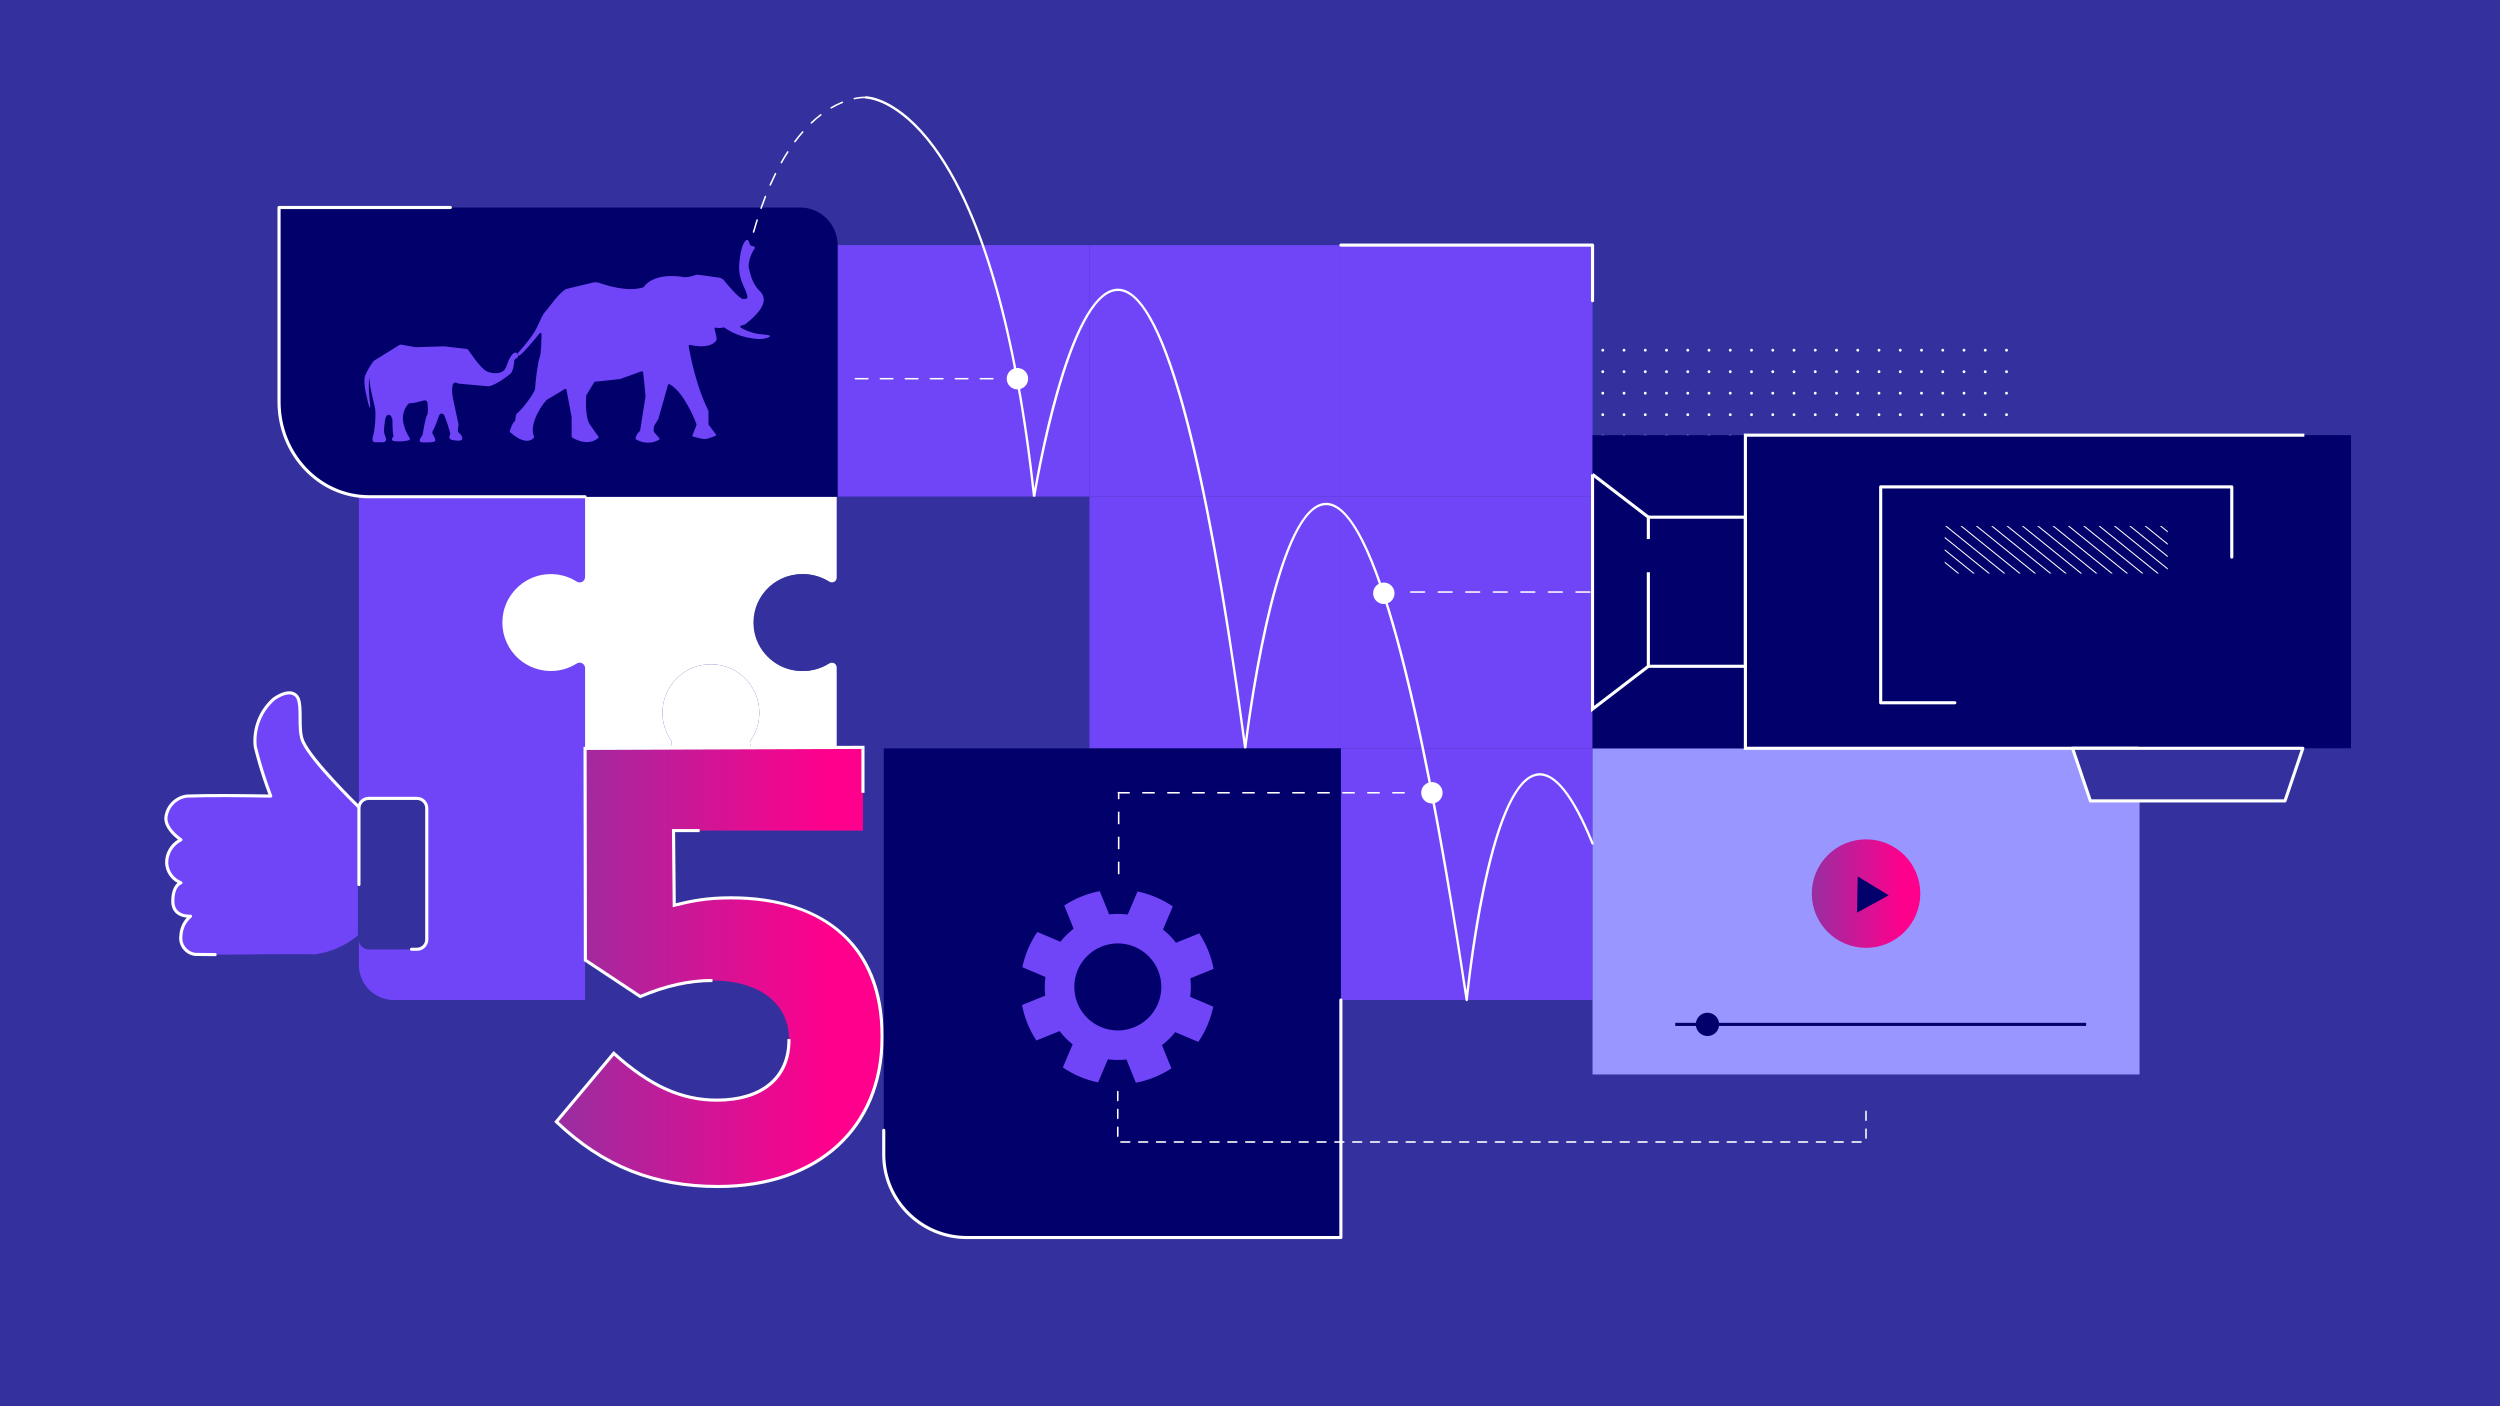 <?xml version="1.0" encoding="UTF-8"?>
<svg xmlns="http://www.w3.org/2000/svg" xmlns:xlink="http://www.w3.org/1999/xlink" viewBox="0 0 800 450">
  <defs>
    <linearGradient id="Unbenannter_Verlauf_5" data-name="Unbenannter Verlauf 5" x1="178.043" y1="309.416" x2="282.263" y2="309.416" gradientUnits="userSpaceOnUse">
      <stop offset="0" stop-color="#982ea1"></stop>
      <stop offset=".836" stop-color="#ff008c"></stop>
    </linearGradient>
    <linearGradient id="Unbenannter_Verlauf_5-2" data-name="Unbenannter Verlauf 5" x1="579.774" y1="285.95" x2="614.499" y2="285.95" xlink:href="#Unbenannter_Verlauf_5"></linearGradient>
    <clipPath id="clippath">
      <rect x="622.316" y="168.331" width="71.356" height="15.182" transform="translate(1315.987 351.845) rotate(180)" style="fill: none; stroke-width: 0px;"></rect>
    </clipPath>
  </defs>
  <g id="Ebene_40" data-name="Ebene 40">
    <rect x="-17.569" y="-9.882" width="847.029" height="476.454" style="fill: #34309e; stroke-width: 0px;"></rect>
  </g>
  <g id="Film_unternehmensvideo" data-name="Film unternehmensvideo">
    <g id="dots">
      <ellipse cx="642.084" cy="112.063" rx=".453" ry=".459" style="fill: #fff; stroke-width: 0px;"></ellipse>
      <ellipse cx="642.084" cy="118.942" rx=".453" ry=".459" style="fill: #fff; stroke-width: 0px;"></ellipse>
      <ellipse cx="642.084" cy="125.821" rx=".453" ry=".459" style="fill: #fff; stroke-width: 0px;"></ellipse>
      <ellipse cx="642.084" cy="132.7" rx=".453" ry=".459" style="fill: #fff; stroke-width: 0px;"></ellipse>
      <ellipse cx="642.084" cy="139.579" rx=".453" ry=".459" style="fill: #fff; stroke-width: 0px;"></ellipse>
      <ellipse cx="642.084" cy="146.458" rx=".453" ry=".459" style="fill: #fff; stroke-width: 0px;"></ellipse>
      <ellipse cx="642.084" cy="153.337" rx=".453" ry=".459" style="fill: #fff; stroke-width: 0px;"></ellipse>
      <ellipse cx="642.084" cy="160.216" rx=".453" ry=".459" style="fill: #fff; stroke-width: 0px;"></ellipse>
      <ellipse cx="642.084" cy="167.095" rx=".453" ry=".459" style="fill: #fff; stroke-width: 0px;"></ellipse>
      <ellipse cx="642.084" cy="173.974" rx=".453" ry=".459" style="fill: #fff; stroke-width: 0px;"></ellipse>
      <ellipse cx="642.084" cy="180.853" rx=".453" ry=".459" style="fill: #fff; stroke-width: 0px;"></ellipse>
      <ellipse cx="642.084" cy="187.732" rx=".453" ry=".459" style="fill: #fff; stroke-width: 0px;"></ellipse>
      <ellipse cx="642.084" cy="194.611" rx=".453" ry=".459" style="fill: #fff; stroke-width: 0px;"></ellipse>
      <ellipse cx="642.084" cy="201.49" rx=".453" ry=".459" style="fill: #fff; stroke-width: 0px;"></ellipse>
      <ellipse cx="642.084" cy="208.369" rx=".453" ry=".459" style="fill: #fff; stroke-width: 0px;"></ellipse>
      <ellipse cx="642.084" cy="215.248" rx=".453" ry=".459" style="fill: #fff; stroke-width: 0px;"></ellipse>
      <ellipse cx="642.084" cy="222.127" rx=".453" ry=".459" style="fill: #fff; stroke-width: 0px;"></ellipse>
      <ellipse cx="642.084" cy="229.006" rx=".453" ry=".459" style="fill: #fff; stroke-width: 0px;"></ellipse>
      <ellipse cx="642.084" cy="235.885" rx=".453" ry=".459" style="fill: #fff; stroke-width: 0px;"></ellipse>
      <ellipse cx="642.084" cy="242.764" rx=".453" ry=".459" style="fill: #fff; stroke-width: 0px;"></ellipse>
      <ellipse cx="635.284" cy="112.063" rx=".453" ry=".459" style="fill: #fff; stroke-width: 0px;"></ellipse>
      <ellipse cx="635.284" cy="118.942" rx=".453" ry=".459" style="fill: #fff; stroke-width: 0px;"></ellipse>
      <ellipse cx="635.284" cy="125.821" rx=".453" ry=".459" style="fill: #fff; stroke-width: 0px;"></ellipse>
      <ellipse cx="635.284" cy="132.7" rx=".453" ry=".459" style="fill: #fff; stroke-width: 0px;"></ellipse>
      <ellipse cx="635.284" cy="139.579" rx=".453" ry=".459" style="fill: #fff; stroke-width: 0px;"></ellipse>
      <ellipse cx="635.284" cy="146.458" rx=".453" ry=".459" style="fill: #fff; stroke-width: 0px;"></ellipse>
      <ellipse cx="635.284" cy="153.337" rx=".453" ry=".459" style="fill: #fff; stroke-width: 0px;"></ellipse>
      <ellipse cx="635.284" cy="160.216" rx=".453" ry=".459" style="fill: #fff; stroke-width: 0px;"></ellipse>
      <ellipse cx="635.284" cy="167.095" rx=".453" ry=".459" style="fill: #fff; stroke-width: 0px;"></ellipse>
      <ellipse cx="635.284" cy="173.974" rx=".453" ry=".459" style="fill: #fff; stroke-width: 0px;"></ellipse>
      <ellipse cx="635.284" cy="180.853" rx=".453" ry=".459" style="fill: #fff; stroke-width: 0px;"></ellipse>
      <ellipse cx="635.284" cy="187.732" rx=".453" ry=".459" style="fill: #fff; stroke-width: 0px;"></ellipse>
      <ellipse cx="635.284" cy="194.611" rx=".453" ry=".459" style="fill: #fff; stroke-width: 0px;"></ellipse>
      <ellipse cx="635.284" cy="201.49" rx=".453" ry=".459" style="fill: #fff; stroke-width: 0px;"></ellipse>
      <ellipse cx="635.284" cy="208.369" rx=".453" ry=".459" style="fill: #fff; stroke-width: 0px;"></ellipse>
      <ellipse cx="635.284" cy="215.248" rx=".453" ry=".459" style="fill: #fff; stroke-width: 0px;"></ellipse>
      <ellipse cx="635.284" cy="222.127" rx=".453" ry=".459" style="fill: #fff; stroke-width: 0px;"></ellipse>
      <ellipse cx="635.284" cy="229.006" rx=".453" ry=".459" style="fill: #fff; stroke-width: 0px;"></ellipse>
      <ellipse cx="635.284" cy="235.885" rx=".453" ry=".459" style="fill: #fff; stroke-width: 0px;"></ellipse>
      <ellipse cx="635.284" cy="242.764" rx=".453" ry=".459" style="fill: #fff; stroke-width: 0px;"></ellipse>
      <ellipse cx="628.484" cy="112.063" rx=".453" ry=".459" style="fill: #fff; stroke-width: 0px;"></ellipse>
      <ellipse cx="628.484" cy="118.942" rx=".453" ry=".459" style="fill: #fff; stroke-width: 0px;"></ellipse>
      <ellipse cx="628.484" cy="125.821" rx=".453" ry=".459" style="fill: #fff; stroke-width: 0px;"></ellipse>
      <ellipse cx="628.484" cy="132.7" rx=".453" ry=".459" style="fill: #fff; stroke-width: 0px;"></ellipse>
      <ellipse cx="628.484" cy="139.579" rx=".453" ry=".459" style="fill: #fff; stroke-width: 0px;"></ellipse>
      <ellipse cx="628.484" cy="146.458" rx=".453" ry=".459" style="fill: #fff; stroke-width: 0px;"></ellipse>
      <ellipse cx="628.484" cy="153.337" rx=".453" ry=".459" style="fill: #fff; stroke-width: 0px;"></ellipse>
      <ellipse cx="628.484" cy="160.216" rx=".453" ry=".459" style="fill: #fff; stroke-width: 0px;"></ellipse>
      <ellipse cx="628.484" cy="167.095" rx=".453" ry=".459" style="fill: #fff; stroke-width: 0px;"></ellipse>
      <ellipse cx="628.484" cy="173.974" rx=".453" ry=".459" style="fill: #fff; stroke-width: 0px;"></ellipse>
      <ellipse cx="628.484" cy="180.853" rx=".453" ry=".459" style="fill: #fff; stroke-width: 0px;"></ellipse>
      <ellipse cx="628.484" cy="187.732" rx=".453" ry=".459" style="fill: #fff; stroke-width: 0px;"></ellipse>
      <ellipse cx="628.484" cy="194.611" rx=".453" ry=".459" style="fill: #fff; stroke-width: 0px;"></ellipse>
      <ellipse cx="628.484" cy="201.49" rx=".453" ry=".459" style="fill: #fff; stroke-width: 0px;"></ellipse>
      <ellipse cx="628.484" cy="208.369" rx=".453" ry=".459" style="fill: #fff; stroke-width: 0px;"></ellipse>
      <ellipse cx="628.484" cy="215.248" rx=".453" ry=".459" style="fill: #fff; stroke-width: 0px;"></ellipse>
      <ellipse cx="628.484" cy="222.127" rx=".453" ry=".459" style="fill: #fff; stroke-width: 0px;"></ellipse>
      <ellipse cx="628.484" cy="229.006" rx=".453" ry=".459" style="fill: #fff; stroke-width: 0px;"></ellipse>
      <ellipse cx="628.484" cy="235.885" rx=".453" ry=".459" style="fill: #fff; stroke-width: 0px;"></ellipse>
      <ellipse cx="628.484" cy="242.764" rx=".453" ry=".459" style="fill: #fff; stroke-width: 0px;"></ellipse>
      <ellipse cx="621.684" cy="112.063" rx=".453" ry=".459" style="fill: #fff; stroke-width: 0px;"></ellipse>
      <ellipse cx="621.684" cy="118.942" rx=".453" ry=".459" style="fill: #fff; stroke-width: 0px;"></ellipse>
      <ellipse cx="621.684" cy="125.821" rx=".453" ry=".459" style="fill: #fff; stroke-width: 0px;"></ellipse>
      <ellipse cx="621.684" cy="132.7" rx=".453" ry=".459" style="fill: #fff; stroke-width: 0px;"></ellipse>
      <ellipse cx="621.684" cy="139.579" rx=".453" ry=".459" style="fill: #fff; stroke-width: 0px;"></ellipse>
      <ellipse cx="621.684" cy="146.458" rx=".453" ry=".459" style="fill: #fff; stroke-width: 0px;"></ellipse>
      <ellipse cx="621.684" cy="153.337" rx=".453" ry=".459" style="fill: #fff; stroke-width: 0px;"></ellipse>
      <ellipse cx="621.684" cy="160.216" rx=".453" ry=".459" style="fill: #fff; stroke-width: 0px;"></ellipse>
      <ellipse cx="621.684" cy="167.095" rx=".453" ry=".459" style="fill: #fff; stroke-width: 0px;"></ellipse>
      <ellipse cx="621.684" cy="173.974" rx=".453" ry=".459" style="fill: #fff; stroke-width: 0px;"></ellipse>
      <ellipse cx="621.684" cy="180.853" rx=".453" ry=".459" style="fill: #fff; stroke-width: 0px;"></ellipse>
      <ellipse cx="621.684" cy="187.732" rx=".453" ry=".459" style="fill: #fff; stroke-width: 0px;"></ellipse>
      <ellipse cx="621.684" cy="194.611" rx=".453" ry=".459" style="fill: #fff; stroke-width: 0px;"></ellipse>
      <ellipse cx="621.684" cy="201.49" rx=".453" ry=".459" style="fill: #fff; stroke-width: 0px;"></ellipse>
      <ellipse cx="621.684" cy="208.369" rx=".453" ry=".459" style="fill: #fff; stroke-width: 0px;"></ellipse>
      <ellipse cx="621.684" cy="215.248" rx=".453" ry=".459" style="fill: #fff; stroke-width: 0px;"></ellipse>
      <ellipse cx="621.684" cy="222.127" rx=".453" ry=".459" style="fill: #fff; stroke-width: 0px;"></ellipse>
      <ellipse cx="621.684" cy="229.006" rx=".453" ry=".459" style="fill: #fff; stroke-width: 0px;"></ellipse>
      <ellipse cx="621.684" cy="235.885" rx=".453" ry=".459" style="fill: #fff; stroke-width: 0px;"></ellipse>
      <ellipse cx="621.684" cy="242.764" rx=".453" ry=".459" style="fill: #fff; stroke-width: 0px;"></ellipse>
      <ellipse cx="614.884" cy="112.063" rx=".453" ry=".459" style="fill: #fff; stroke-width: 0px;"></ellipse>
      <ellipse cx="614.884" cy="118.942" rx=".453" ry=".459" style="fill: #fff; stroke-width: 0px;"></ellipse>
      <ellipse cx="614.884" cy="125.821" rx=".453" ry=".459" style="fill: #fff; stroke-width: 0px;"></ellipse>
      <ellipse cx="614.884" cy="132.7" rx=".453" ry=".459" style="fill: #fff; stroke-width: 0px;"></ellipse>
      <ellipse cx="614.884" cy="139.579" rx=".453" ry=".459" style="fill: #fff; stroke-width: 0px;"></ellipse>
      <ellipse cx="614.884" cy="146.458" rx=".453" ry=".459" style="fill: #fff; stroke-width: 0px;"></ellipse>
      <ellipse cx="614.884" cy="153.337" rx=".453" ry=".459" style="fill: #fff; stroke-width: 0px;"></ellipse>
      <ellipse cx="614.884" cy="160.216" rx=".453" ry=".459" style="fill: #fff; stroke-width: 0px;"></ellipse>
      <ellipse cx="614.884" cy="167.095" rx=".453" ry=".459" style="fill: #fff; stroke-width: 0px;"></ellipse>
      <ellipse cx="614.884" cy="173.974" rx=".453" ry=".459" style="fill: #fff; stroke-width: 0px;"></ellipse>
      <ellipse cx="614.884" cy="180.853" rx=".453" ry=".459" style="fill: #fff; stroke-width: 0px;"></ellipse>
      <ellipse cx="614.884" cy="187.732" rx=".453" ry=".459" style="fill: #fff; stroke-width: 0px;"></ellipse>
      <ellipse cx="614.884" cy="194.611" rx=".453" ry=".459" style="fill: #fff; stroke-width: 0px;"></ellipse>
      <ellipse cx="614.884" cy="201.49" rx=".453" ry=".459" style="fill: #fff; stroke-width: 0px;"></ellipse>
      <ellipse cx="614.884" cy="208.369" rx=".453" ry=".459" style="fill: #fff; stroke-width: 0px;"></ellipse>
      <ellipse cx="614.884" cy="215.248" rx=".453" ry=".459" style="fill: #fff; stroke-width: 0px;"></ellipse>
      <ellipse cx="614.884" cy="222.127" rx=".453" ry=".459" style="fill: #fff; stroke-width: 0px;"></ellipse>
      <ellipse cx="614.884" cy="229.006" rx=".453" ry=".459" style="fill: #fff; stroke-width: 0px;"></ellipse>
      <ellipse cx="614.884" cy="235.885" rx=".453" ry=".459" style="fill: #fff; stroke-width: 0px;"></ellipse>
      <ellipse cx="614.884" cy="242.764" rx=".453" ry=".459" style="fill: #fff; stroke-width: 0px;"></ellipse>
      <ellipse cx="608.084" cy="112.063" rx=".453" ry=".459" style="fill: #fff; stroke-width: 0px;"></ellipse>
      <ellipse cx="608.084" cy="118.942" rx=".453" ry=".459" style="fill: #fff; stroke-width: 0px;"></ellipse>
      <ellipse cx="608.084" cy="125.821" rx=".453" ry=".459" style="fill: #fff; stroke-width: 0px;"></ellipse>
      <ellipse cx="608.084" cy="132.7" rx=".453" ry=".459" style="fill: #fff; stroke-width: 0px;"></ellipse>
      <ellipse cx="608.084" cy="139.579" rx=".453" ry=".459" style="fill: #fff; stroke-width: 0px;"></ellipse>
      <ellipse cx="608.084" cy="146.458" rx=".453" ry=".459" style="fill: #fff; stroke-width: 0px;"></ellipse>
      <ellipse cx="608.084" cy="153.337" rx=".453" ry=".459" style="fill: #fff; stroke-width: 0px;"></ellipse>
      <ellipse cx="608.084" cy="160.216" rx=".453" ry=".459" style="fill: #fff; stroke-width: 0px;"></ellipse>
      <ellipse cx="608.084" cy="167.095" rx=".453" ry=".459" style="fill: #fff; stroke-width: 0px;"></ellipse>
      <ellipse cx="608.084" cy="173.974" rx=".453" ry=".459" style="fill: #fff; stroke-width: 0px;"></ellipse>
      <ellipse cx="608.084" cy="180.853" rx=".453" ry=".459" style="fill: #fff; stroke-width: 0px;"></ellipse>
      <ellipse cx="608.084" cy="187.732" rx=".453" ry=".459" style="fill: #fff; stroke-width: 0px;"></ellipse>
      <ellipse cx="608.084" cy="194.611" rx=".453" ry=".459" style="fill: #fff; stroke-width: 0px;"></ellipse>
      <ellipse cx="608.084" cy="201.49" rx=".453" ry=".459" style="fill: #fff; stroke-width: 0px;"></ellipse>
      <ellipse cx="608.084" cy="208.369" rx=".453" ry=".459" style="fill: #fff; stroke-width: 0px;"></ellipse>
      <ellipse cx="608.084" cy="215.248" rx=".453" ry=".459" style="fill: #fff; stroke-width: 0px;"></ellipse>
      <ellipse cx="608.084" cy="222.127" rx=".453" ry=".459" style="fill: #fff; stroke-width: 0px;"></ellipse>
      <ellipse cx="608.084" cy="229.006" rx=".453" ry=".459" style="fill: #fff; stroke-width: 0px;"></ellipse>
      <ellipse cx="608.084" cy="235.885" rx=".453" ry=".459" style="fill: #fff; stroke-width: 0px;"></ellipse>
      <ellipse cx="608.084" cy="242.764" rx=".453" ry=".459" style="fill: #fff; stroke-width: 0px;"></ellipse>
      <ellipse cx="601.284" cy="112.063" rx=".453" ry=".459" style="fill: #fff; stroke-width: 0px;"></ellipse>
      <ellipse cx="601.284" cy="118.942" rx=".453" ry=".459" style="fill: #fff; stroke-width: 0px;"></ellipse>
      <ellipse cx="601.284" cy="125.821" rx=".453" ry=".459" style="fill: #fff; stroke-width: 0px;"></ellipse>
      <ellipse cx="601.284" cy="132.7" rx=".453" ry=".459" style="fill: #fff; stroke-width: 0px;"></ellipse>
      <ellipse cx="601.284" cy="139.579" rx=".453" ry=".459" style="fill: #fff; stroke-width: 0px;"></ellipse>
      <ellipse cx="601.284" cy="146.458" rx=".453" ry=".459" style="fill: #fff; stroke-width: 0px;"></ellipse>
      <ellipse cx="601.284" cy="153.337" rx=".453" ry=".459" style="fill: #fff; stroke-width: 0px;"></ellipse>
      <ellipse cx="601.284" cy="160.216" rx=".453" ry=".459" style="fill: #fff; stroke-width: 0px;"></ellipse>
      <ellipse cx="601.284" cy="167.095" rx=".453" ry=".459" style="fill: #fff; stroke-width: 0px;"></ellipse>
      <ellipse cx="601.284" cy="173.974" rx=".453" ry=".459" style="fill: #fff; stroke-width: 0px;"></ellipse>
      <ellipse cx="601.284" cy="180.853" rx=".453" ry=".459" style="fill: #fff; stroke-width: 0px;"></ellipse>
      <ellipse cx="601.284" cy="187.732" rx=".453" ry=".459" style="fill: #fff; stroke-width: 0px;"></ellipse>
      <ellipse cx="601.284" cy="194.611" rx=".453" ry=".459" style="fill: #fff; stroke-width: 0px;"></ellipse>
      <ellipse cx="601.284" cy="201.49" rx=".453" ry=".459" style="fill: #fff; stroke-width: 0px;"></ellipse>
      <ellipse cx="601.284" cy="208.369" rx=".453" ry=".459" style="fill: #fff; stroke-width: 0px;"></ellipse>
      <ellipse cx="601.284" cy="215.248" rx=".453" ry=".459" style="fill: #fff; stroke-width: 0px;"></ellipse>
      <ellipse cx="601.284" cy="222.127" rx=".453" ry=".459" style="fill: #fff; stroke-width: 0px;"></ellipse>
      <ellipse cx="601.284" cy="229.006" rx=".453" ry=".459" style="fill: #fff; stroke-width: 0px;"></ellipse>
      <ellipse cx="601.285" cy="235.885" rx=".453" ry=".459" style="fill: #fff; stroke-width: 0px;"></ellipse>
      <ellipse cx="601.285" cy="242.764" rx=".453" ry=".459" style="fill: #fff; stroke-width: 0px;"></ellipse>
      <ellipse cx="594.484" cy="112.063" rx=".453" ry=".459" style="fill: #fff; stroke-width: 0px;"></ellipse>
      <ellipse cx="594.484" cy="118.942" rx=".453" ry=".459" style="fill: #fff; stroke-width: 0px;"></ellipse>
      <ellipse cx="594.484" cy="125.821" rx=".453" ry=".459" style="fill: #fff; stroke-width: 0px;"></ellipse>
      <ellipse cx="594.485" cy="132.7" rx=".453" ry=".459" style="fill: #fff; stroke-width: 0px;"></ellipse>
      <ellipse cx="594.485" cy="139.579" rx=".453" ry=".459" style="fill: #fff; stroke-width: 0px;"></ellipse>
      <ellipse cx="594.485" cy="146.458" rx=".453" ry=".459" style="fill: #fff; stroke-width: 0px;"></ellipse>
      <ellipse cx="594.485" cy="153.337" rx=".453" ry=".459" style="fill: #fff; stroke-width: 0px;"></ellipse>
      <ellipse cx="594.485" cy="160.216" rx=".453" ry=".459" style="fill: #fff; stroke-width: 0px;"></ellipse>
      <ellipse cx="594.485" cy="167.095" rx=".453" ry=".459" style="fill: #fff; stroke-width: 0px;"></ellipse>
      <ellipse cx="594.485" cy="173.974" rx=".453" ry=".459" style="fill: #fff; stroke-width: 0px;"></ellipse>
      <ellipse cx="594.485" cy="180.853" rx=".453" ry=".459" style="fill: #fff; stroke-width: 0px;"></ellipse>
      <ellipse cx="594.485" cy="187.732" rx=".453" ry=".459" style="fill: #fff; stroke-width: 0px;"></ellipse>
      <ellipse cx="594.485" cy="194.611" rx=".453" ry=".459" style="fill: #fff; stroke-width: 0px;"></ellipse>
      <ellipse cx="594.485" cy="201.49" rx=".453" ry=".459" style="fill: #fff; stroke-width: 0px;"></ellipse>
      <ellipse cx="594.485" cy="208.369" rx=".453" ry=".459" style="fill: #fff; stroke-width: 0px;"></ellipse>
      <ellipse cx="594.485" cy="215.248" rx=".453" ry=".459" style="fill: #fff; stroke-width: 0px;"></ellipse>
      <ellipse cx="594.485" cy="222.127" rx=".453" ry=".459" style="fill: #fff; stroke-width: 0px;"></ellipse>
      <ellipse cx="594.485" cy="229.006" rx=".453" ry=".459" style="fill: #fff; stroke-width: 0px;"></ellipse>
      <ellipse cx="594.485" cy="235.885" rx=".453" ry=".459" style="fill: #fff; stroke-width: 0px;"></ellipse>
      <ellipse cx="594.485" cy="242.764" rx=".453" ry=".459" style="fill: #fff; stroke-width: 0px;"></ellipse>
      <ellipse cx="587.685" cy="112.063" rx=".453" ry=".459" style="fill: #fff; stroke-width: 0px;"></ellipse>
      <ellipse cx="587.685" cy="118.942" rx=".453" ry=".459" style="fill: #fff; stroke-width: 0px;"></ellipse>
      <ellipse cx="587.685" cy="125.821" rx=".453" ry=".459" style="fill: #fff; stroke-width: 0px;"></ellipse>
      <ellipse cx="587.685" cy="132.7" rx=".453" ry=".459" style="fill: #fff; stroke-width: 0px;"></ellipse>
      <ellipse cx="587.685" cy="139.579" rx=".453" ry=".459" style="fill: #fff; stroke-width: 0px;"></ellipse>
      <ellipse cx="587.685" cy="146.458" rx=".453" ry=".459" style="fill: #fff; stroke-width: 0px;"></ellipse>
      <ellipse cx="587.685" cy="153.337" rx=".453" ry=".459" style="fill: #fff; stroke-width: 0px;"></ellipse>
      <ellipse cx="587.685" cy="160.216" rx=".453" ry=".459" style="fill: #fff; stroke-width: 0px;"></ellipse>
      <ellipse cx="587.685" cy="167.095" rx=".453" ry=".459" style="fill: #fff; stroke-width: 0px;"></ellipse>
      <ellipse cx="587.685" cy="173.974" rx=".453" ry=".459" style="fill: #fff; stroke-width: 0px;"></ellipse>
      <ellipse cx="587.685" cy="180.853" rx=".453" ry=".459" style="fill: #fff; stroke-width: 0px;"></ellipse>
      <ellipse cx="587.685" cy="187.732" rx=".453" ry=".459" style="fill: #fff; stroke-width: 0px;"></ellipse>
      <ellipse cx="587.685" cy="194.611" rx=".453" ry=".459" style="fill: #fff; stroke-width: 0px;"></ellipse>
      <ellipse cx="587.685" cy="201.49" rx=".453" ry=".459" style="fill: #fff; stroke-width: 0px;"></ellipse>
      <ellipse cx="587.685" cy="208.369" rx=".453" ry=".459" style="fill: #fff; stroke-width: 0px;"></ellipse>
      <ellipse cx="587.685" cy="215.248" rx=".453" ry=".459" style="fill: #fff; stroke-width: 0px;"></ellipse>
      <ellipse cx="587.685" cy="222.127" rx=".453" ry=".459" style="fill: #fff; stroke-width: 0px;"></ellipse>
      <ellipse cx="587.685" cy="229.006" rx=".453" ry=".459" style="fill: #fff; stroke-width: 0px;"></ellipse>
      <ellipse cx="587.685" cy="235.885" rx=".453" ry=".459" style="fill: #fff; stroke-width: 0px;"></ellipse>
      <ellipse cx="587.685" cy="242.764" rx=".453" ry=".459" style="fill: #fff; stroke-width: 0px;"></ellipse>
      <ellipse cx="580.885" cy="112.063" rx=".453" ry=".459" style="fill: #fff; stroke-width: 0px;"></ellipse>
      <ellipse cx="580.885" cy="118.942" rx=".453" ry=".459" style="fill: #fff; stroke-width: 0px;"></ellipse>
      <ellipse cx="580.885" cy="125.821" rx=".453" ry=".459" style="fill: #fff; stroke-width: 0px;"></ellipse>
      <ellipse cx="580.885" cy="132.7" rx=".453" ry=".459" style="fill: #fff; stroke-width: 0px;"></ellipse>
      <ellipse cx="580.885" cy="139.579" rx=".453" ry=".459" style="fill: #fff; stroke-width: 0px;"></ellipse>
      <ellipse cx="580.885" cy="146.458" rx=".453" ry=".459" style="fill: #fff; stroke-width: 0px;"></ellipse>
      <ellipse cx="580.885" cy="153.337" rx=".453" ry=".459" style="fill: #fff; stroke-width: 0px;"></ellipse>
      <ellipse cx="580.885" cy="160.216" rx=".453" ry=".459" style="fill: #fff; stroke-width: 0px;"></ellipse>
      <ellipse cx="580.885" cy="167.095" rx=".453" ry=".459" style="fill: #fff; stroke-width: 0px;"></ellipse>
      <ellipse cx="580.885" cy="173.974" rx=".453" ry=".459" style="fill: #fff; stroke-width: 0px;"></ellipse>
      <ellipse cx="580.885" cy="180.853" rx=".453" ry=".459" style="fill: #fff; stroke-width: 0px;"></ellipse>
      <ellipse cx="580.885" cy="187.732" rx=".453" ry=".459" style="fill: #fff; stroke-width: 0px;"></ellipse>
      <ellipse cx="580.885" cy="194.611" rx=".453" ry=".459" style="fill: #fff; stroke-width: 0px;"></ellipse>
      <ellipse cx="580.885" cy="201.49" rx=".453" ry=".459" style="fill: #fff; stroke-width: 0px;"></ellipse>
      <ellipse cx="580.885" cy="208.369" rx=".453" ry=".459" style="fill: #fff; stroke-width: 0px;"></ellipse>
      <ellipse cx="580.885" cy="215.248" rx=".453" ry=".459" style="fill: #fff; stroke-width: 0px;"></ellipse>
      <ellipse cx="580.885" cy="222.127" rx=".453" ry=".459" style="fill: #fff; stroke-width: 0px;"></ellipse>
      <ellipse cx="580.885" cy="229.006" rx=".453" ry=".459" style="fill: #fff; stroke-width: 0px;"></ellipse>
      <ellipse cx="580.885" cy="235.885" rx=".453" ry=".459" style="fill: #fff; stroke-width: 0px;"></ellipse>
      <ellipse cx="580.885" cy="242.764" rx=".453" ry=".459" style="fill: #fff; stroke-width: 0px;"></ellipse>
      <ellipse cx="574.085" cy="112.063" rx=".453" ry=".459" style="fill: #fff; stroke-width: 0px;"></ellipse>
      <ellipse cx="574.085" cy="118.942" rx=".453" ry=".459" style="fill: #fff; stroke-width: 0px;"></ellipse>
      <ellipse cx="574.085" cy="125.821" rx=".453" ry=".459" style="fill: #fff; stroke-width: 0px;"></ellipse>
      <ellipse cx="574.085" cy="132.7" rx=".453" ry=".459" style="fill: #fff; stroke-width: 0px;"></ellipse>
      <ellipse cx="574.085" cy="139.579" rx=".453" ry=".459" style="fill: #fff; stroke-width: 0px;"></ellipse>
      <ellipse cx="574.085" cy="146.458" rx=".453" ry=".459" style="fill: #fff; stroke-width: 0px;"></ellipse>
      <ellipse cx="574.085" cy="153.337" rx=".453" ry=".459" style="fill: #fff; stroke-width: 0px;"></ellipse>
      <ellipse cx="574.085" cy="160.216" rx=".453" ry=".459" style="fill: #fff; stroke-width: 0px;"></ellipse>
      <ellipse cx="574.085" cy="167.095" rx=".453" ry=".459" style="fill: #fff; stroke-width: 0px;"></ellipse>
      <ellipse cx="574.085" cy="173.974" rx=".453" ry=".459" style="fill: #fff; stroke-width: 0px;"></ellipse>
      <ellipse cx="574.085" cy="180.853" rx=".453" ry=".459" style="fill: #fff; stroke-width: 0px;"></ellipse>
      <ellipse cx="574.085" cy="187.732" rx=".453" ry=".459" style="fill: #fff; stroke-width: 0px;"></ellipse>
      <ellipse cx="574.085" cy="194.611" rx=".453" ry=".459" style="fill: #fff; stroke-width: 0px;"></ellipse>
      <ellipse cx="574.085" cy="201.49" rx=".453" ry=".459" style="fill: #fff; stroke-width: 0px;"></ellipse>
      <ellipse cx="574.085" cy="208.369" rx=".453" ry=".459" style="fill: #fff; stroke-width: 0px;"></ellipse>
      <ellipse cx="574.085" cy="215.248" rx=".453" ry=".459" style="fill: #fff; stroke-width: 0px;"></ellipse>
      <ellipse cx="574.085" cy="222.127" rx=".453" ry=".459" style="fill: #fff; stroke-width: 0px;"></ellipse>
      <ellipse cx="574.085" cy="229.006" rx=".453" ry=".459" style="fill: #fff; stroke-width: 0px;"></ellipse>
      <ellipse cx="574.085" cy="235.885" rx=".453" ry=".459" style="fill: #fff; stroke-width: 0px;"></ellipse>
      <ellipse cx="574.085" cy="242.764" rx=".453" ry=".459" style="fill: #fff; stroke-width: 0px;"></ellipse>
      <ellipse cx="567.285" cy="112.063" rx=".453" ry=".459" style="fill: #fff; stroke-width: 0px;"></ellipse>
      <ellipse cx="567.285" cy="118.942" rx=".453" ry=".459" style="fill: #fff; stroke-width: 0px;"></ellipse>
      <ellipse cx="567.285" cy="125.821" rx=".453" ry=".459" style="fill: #fff; stroke-width: 0px;"></ellipse>
      <ellipse cx="567.285" cy="132.7" rx=".453" ry=".459" style="fill: #fff; stroke-width: 0px;"></ellipse>
      <ellipse cx="567.285" cy="139.579" rx=".453" ry=".459" style="fill: #fff; stroke-width: 0px;"></ellipse>
      <ellipse cx="567.285" cy="146.458" rx=".453" ry=".459" style="fill: #fff; stroke-width: 0px;"></ellipse>
      <ellipse cx="567.285" cy="153.337" rx=".453" ry=".459" style="fill: #fff; stroke-width: 0px;"></ellipse>
      <ellipse cx="567.285" cy="160.216" rx=".453" ry=".459" style="fill: #fff; stroke-width: 0px;"></ellipse>
      <ellipse cx="567.285" cy="167.095" rx=".453" ry=".459" style="fill: #fff; stroke-width: 0px;"></ellipse>
      <ellipse cx="567.285" cy="173.974" rx=".453" ry=".459" style="fill: #fff; stroke-width: 0px;"></ellipse>
      <ellipse cx="567.285" cy="180.853" rx=".453" ry=".459" style="fill: #fff; stroke-width: 0px;"></ellipse>
      <ellipse cx="567.285" cy="187.732" rx=".453" ry=".459" style="fill: #fff; stroke-width: 0px;"></ellipse>
      <ellipse cx="567.285" cy="194.611" rx=".453" ry=".459" style="fill: #fff; stroke-width: 0px;"></ellipse>
      <ellipse cx="567.285" cy="201.49" rx=".453" ry=".459" style="fill: #fff; stroke-width: 0px;"></ellipse>
      <ellipse cx="567.285" cy="208.369" rx=".453" ry=".459" style="fill: #fff; stroke-width: 0px;"></ellipse>
      <ellipse cx="567.285" cy="215.248" rx=".453" ry=".459" style="fill: #fff; stroke-width: 0px;"></ellipse>
      <ellipse cx="567.285" cy="222.127" rx=".453" ry=".459" style="fill: #fff; stroke-width: 0px;"></ellipse>
      <ellipse cx="567.285" cy="229.006" rx=".453" ry=".459" style="fill: #fff; stroke-width: 0px;"></ellipse>
      <ellipse cx="567.285" cy="235.885" rx=".453" ry=".459" style="fill: #fff; stroke-width: 0px;"></ellipse>
      <ellipse cx="567.285" cy="242.764" rx=".453" ry=".459" style="fill: #fff; stroke-width: 0px;"></ellipse>
      <ellipse cx="560.485" cy="112.063" rx=".453" ry=".459" style="fill: #fff; stroke-width: 0px;"></ellipse>
      <ellipse cx="560.485" cy="118.942" rx=".453" ry=".459" style="fill: #fff; stroke-width: 0px;"></ellipse>
      <ellipse cx="560.485" cy="125.821" rx=".453" ry=".459" style="fill: #fff; stroke-width: 0px;"></ellipse>
      <ellipse cx="560.485" cy="132.7" rx=".453" ry=".459" style="fill: #fff; stroke-width: 0px;"></ellipse>
      <ellipse cx="560.485" cy="139.579" rx=".453" ry=".459" style="fill: #fff; stroke-width: 0px;"></ellipse>
      <ellipse cx="560.485" cy="146.458" rx=".453" ry=".459" style="fill: #fff; stroke-width: 0px;"></ellipse>
      <ellipse cx="560.485" cy="153.337" rx=".453" ry=".459" style="fill: #fff; stroke-width: 0px;"></ellipse>
      <ellipse cx="560.485" cy="160.216" rx=".453" ry=".459" style="fill: #fff; stroke-width: 0px;"></ellipse>
      <ellipse cx="560.485" cy="167.095" rx=".453" ry=".459" style="fill: #fff; stroke-width: 0px;"></ellipse>
      <ellipse cx="560.485" cy="173.974" rx=".453" ry=".459" style="fill: #fff; stroke-width: 0px;"></ellipse>
      <ellipse cx="560.485" cy="180.853" rx=".453" ry=".459" style="fill: #fff; stroke-width: 0px;"></ellipse>
      <ellipse cx="560.485" cy="187.732" rx=".453" ry=".459" style="fill: #fff; stroke-width: 0px;"></ellipse>
      <ellipse cx="560.485" cy="194.611" rx=".453" ry=".459" style="fill: #fff; stroke-width: 0px;"></ellipse>
      <ellipse cx="560.485" cy="201.49" rx=".453" ry=".459" style="fill: #fff; stroke-width: 0px;"></ellipse>
      <ellipse cx="560.485" cy="208.369" rx=".453" ry=".459" style="fill: #fff; stroke-width: 0px;"></ellipse>
      <ellipse cx="560.485" cy="215.248" rx=".453" ry=".459" style="fill: #fff; stroke-width: 0px;"></ellipse>
      <ellipse cx="560.485" cy="222.127" rx=".453" ry=".459" style="fill: #fff; stroke-width: 0px;"></ellipse>
      <ellipse cx="560.485" cy="229.006" rx=".453" ry=".459" style="fill: #fff; stroke-width: 0px;"></ellipse>
      <ellipse cx="560.485" cy="235.885" rx=".453" ry=".459" style="fill: #fff; stroke-width: 0px;"></ellipse>
      <ellipse cx="560.485" cy="242.764" rx=".453" ry=".459" style="fill: #fff; stroke-width: 0px;"></ellipse>
      <ellipse cx="553.685" cy="112.063" rx=".453" ry=".459" style="fill: #fff; stroke-width: 0px;"></ellipse>
      <ellipse cx="553.685" cy="118.942" rx=".453" ry=".459" style="fill: #fff; stroke-width: 0px;"></ellipse>
      <ellipse cx="553.685" cy="125.821" rx=".453" ry=".459" style="fill: #fff; stroke-width: 0px;"></ellipse>
      <ellipse cx="553.685" cy="132.7" rx=".453" ry=".459" style="fill: #fff; stroke-width: 0px;"></ellipse>
      <ellipse cx="553.685" cy="139.579" rx=".453" ry=".459" style="fill: #fff; stroke-width: 0px;"></ellipse>
      <ellipse cx="553.685" cy="146.458" rx=".453" ry=".459" style="fill: #fff; stroke-width: 0px;"></ellipse>
      <ellipse cx="553.685" cy="153.337" rx=".453" ry=".459" style="fill: #fff; stroke-width: 0px;"></ellipse>
      <ellipse cx="553.685" cy="160.216" rx=".453" ry=".459" style="fill: #fff; stroke-width: 0px;"></ellipse>
      <ellipse cx="553.685" cy="167.095" rx=".453" ry=".459" style="fill: #fff; stroke-width: 0px;"></ellipse>
      <ellipse cx="553.685" cy="173.974" rx=".453" ry=".459" style="fill: #fff; stroke-width: 0px;"></ellipse>
      <ellipse cx="553.685" cy="180.853" rx=".453" ry=".459" style="fill: #fff; stroke-width: 0px;"></ellipse>
      <ellipse cx="553.685" cy="187.732" rx=".453" ry=".459" style="fill: #fff; stroke-width: 0px;"></ellipse>
      <ellipse cx="553.685" cy="194.611" rx=".453" ry=".459" style="fill: #fff; stroke-width: 0px;"></ellipse>
      <ellipse cx="553.685" cy="201.49" rx=".453" ry=".459" style="fill: #fff; stroke-width: 0px;"></ellipse>
      <ellipse cx="553.685" cy="208.369" rx=".453" ry=".459" style="fill: #fff; stroke-width: 0px;"></ellipse>
      <ellipse cx="553.685" cy="215.248" rx=".453" ry=".459" style="fill: #fff; stroke-width: 0px;"></ellipse>
      <ellipse cx="553.685" cy="222.127" rx=".453" ry=".459" style="fill: #fff; stroke-width: 0px;"></ellipse>
      <ellipse cx="553.685" cy="229.006" rx=".453" ry=".459" style="fill: #fff; stroke-width: 0px;"></ellipse>
      <ellipse cx="553.685" cy="235.885" rx=".453" ry=".459" style="fill: #fff; stroke-width: 0px;"></ellipse>
      <ellipse cx="553.685" cy="242.764" rx=".453" ry=".459" style="fill: #fff; stroke-width: 0px;"></ellipse>
      <ellipse cx="546.885" cy="112.063" rx=".453" ry=".459" style="fill: #fff; stroke-width: 0px;"></ellipse>
      <ellipse cx="546.885" cy="118.942" rx=".453" ry=".459" style="fill: #fff; stroke-width: 0px;"></ellipse>
      <ellipse cx="546.885" cy="125.821" rx=".453" ry=".459" style="fill: #fff; stroke-width: 0px;"></ellipse>
      <ellipse cx="546.885" cy="132.7" rx=".453" ry=".459" style="fill: #fff; stroke-width: 0px;"></ellipse>
      <ellipse cx="546.885" cy="139.579" rx=".453" ry=".459" style="fill: #fff; stroke-width: 0px;"></ellipse>
      <ellipse cx="546.885" cy="146.458" rx=".453" ry=".459" style="fill: #fff; stroke-width: 0px;"></ellipse>
      <ellipse cx="546.885" cy="153.337" rx=".453" ry=".459" style="fill: #fff; stroke-width: 0px;"></ellipse>
      <ellipse cx="546.885" cy="160.216" rx=".453" ry=".459" style="fill: #fff; stroke-width: 0px;"></ellipse>
      <ellipse cx="546.885" cy="167.095" rx=".453" ry=".459" style="fill: #fff; stroke-width: 0px;"></ellipse>
      <ellipse cx="546.885" cy="173.974" rx=".453" ry=".459" style="fill: #fff; stroke-width: 0px;"></ellipse>
      <ellipse cx="546.885" cy="180.853" rx=".453" ry=".459" style="fill: #fff; stroke-width: 0px;"></ellipse>
      <ellipse cx="546.885" cy="187.732" rx=".453" ry=".459" style="fill: #fff; stroke-width: 0px;"></ellipse>
      <ellipse cx="546.885" cy="194.611" rx=".453" ry=".459" style="fill: #fff; stroke-width: 0px;"></ellipse>
      <ellipse cx="546.885" cy="201.49" rx=".453" ry=".459" style="fill: #fff; stroke-width: 0px;"></ellipse>
      <ellipse cx="546.885" cy="208.369" rx=".453" ry=".459" style="fill: #fff; stroke-width: 0px;"></ellipse>
      <ellipse cx="546.885" cy="215.248" rx=".453" ry=".459" style="fill: #fff; stroke-width: 0px;"></ellipse>
      <ellipse cx="546.885" cy="222.127" rx=".453" ry=".459" style="fill: #fff; stroke-width: 0px;"></ellipse>
      <ellipse cx="546.885" cy="229.006" rx=".453" ry=".459" style="fill: #fff; stroke-width: 0px;"></ellipse>
      <ellipse cx="546.885" cy="235.885" rx=".453" ry=".459" style="fill: #fff; stroke-width: 0px;"></ellipse>
      <ellipse cx="546.885" cy="242.764" rx=".453" ry=".459" style="fill: #fff; stroke-width: 0px;"></ellipse>
      <ellipse cx="540.085" cy="112.063" rx=".453" ry=".459" style="fill: #fff; stroke-width: 0px;"></ellipse>
      <ellipse cx="540.085" cy="118.942" rx=".453" ry=".459" style="fill: #fff; stroke-width: 0px;"></ellipse>
      <ellipse cx="540.085" cy="125.821" rx=".453" ry=".459" style="fill: #fff; stroke-width: 0px;"></ellipse>
      <ellipse cx="540.085" cy="132.7" rx=".453" ry=".459" style="fill: #fff; stroke-width: 0px;"></ellipse>
      <ellipse cx="540.085" cy="139.579" rx=".453" ry=".459" style="fill: #fff; stroke-width: 0px;"></ellipse>
      <ellipse cx="540.085" cy="146.458" rx=".453" ry=".459" style="fill: #fff; stroke-width: 0px;"></ellipse>
      <ellipse cx="540.085" cy="153.337" rx=".453" ry=".459" style="fill: #fff; stroke-width: 0px;"></ellipse>
      <ellipse cx="540.085" cy="160.216" rx=".453" ry=".459" style="fill: #fff; stroke-width: 0px;"></ellipse>
      <ellipse cx="540.085" cy="167.095" rx=".453" ry=".459" style="fill: #fff; stroke-width: 0px;"></ellipse>
      <ellipse cx="540.085" cy="173.974" rx=".453" ry=".459" style="fill: #fff; stroke-width: 0px;"></ellipse>
      <ellipse cx="540.085" cy="180.853" rx=".453" ry=".459" style="fill: #fff; stroke-width: 0px;"></ellipse>
      <ellipse cx="540.085" cy="187.732" rx=".453" ry=".459" style="fill: #fff; stroke-width: 0px;"></ellipse>
      <ellipse cx="540.085" cy="194.611" rx=".453" ry=".459" style="fill: #fff; stroke-width: 0px;"></ellipse>
      <ellipse cx="540.085" cy="201.49" rx=".453" ry=".459" style="fill: #fff; stroke-width: 0px;"></ellipse>
      <ellipse cx="540.085" cy="208.369" rx=".453" ry=".459" style="fill: #fff; stroke-width: 0px;"></ellipse>
      <ellipse cx="540.085" cy="215.248" rx=".453" ry=".459" style="fill: #fff; stroke-width: 0px;"></ellipse>
      <ellipse cx="540.085" cy="222.127" rx=".453" ry=".459" style="fill: #fff; stroke-width: 0px;"></ellipse>
      <ellipse cx="540.085" cy="229.006" rx=".453" ry=".459" style="fill: #fff; stroke-width: 0px;"></ellipse>
      <ellipse cx="540.085" cy="235.885" rx=".453" ry=".459" style="fill: #fff; stroke-width: 0px;"></ellipse>
      <ellipse cx="540.085" cy="242.764" rx=".453" ry=".459" style="fill: #fff; stroke-width: 0px;"></ellipse>
      <ellipse cx="533.285" cy="112.063" rx=".453" ry=".459" style="fill: #fff; stroke-width: 0px;"></ellipse>
      <ellipse cx="533.285" cy="118.942" rx=".453" ry=".459" style="fill: #fff; stroke-width: 0px;"></ellipse>
      <ellipse cx="533.285" cy="125.821" rx=".453" ry=".459" style="fill: #fff; stroke-width: 0px;"></ellipse>
      <ellipse cx="533.285" cy="132.7" rx=".453" ry=".459" style="fill: #fff; stroke-width: 0px;"></ellipse>
      <ellipse cx="533.285" cy="139.579" rx=".453" ry=".459" style="fill: #fff; stroke-width: 0px;"></ellipse>
      <ellipse cx="533.285" cy="146.458" rx=".453" ry=".459" style="fill: #fff; stroke-width: 0px;"></ellipse>
      <ellipse cx="533.285" cy="153.337" rx=".453" ry=".459" style="fill: #fff; stroke-width: 0px;"></ellipse>
      <ellipse cx="533.285" cy="160.216" rx=".453" ry=".459" style="fill: #fff; stroke-width: 0px;"></ellipse>
      <ellipse cx="533.285" cy="167.095" rx=".453" ry=".459" style="fill: #fff; stroke-width: 0px;"></ellipse>
      <ellipse cx="533.285" cy="173.974" rx=".453" ry=".459" style="fill: #fff; stroke-width: 0px;"></ellipse>
      <ellipse cx="533.285" cy="180.853" rx=".453" ry=".459" style="fill: #fff; stroke-width: 0px;"></ellipse>
      <ellipse cx="533.285" cy="187.732" rx=".453" ry=".459" style="fill: #fff; stroke-width: 0px;"></ellipse>
      <ellipse cx="533.285" cy="194.611" rx=".453" ry=".459" style="fill: #fff; stroke-width: 0px;"></ellipse>
      <ellipse cx="533.285" cy="201.49" rx=".453" ry=".459" style="fill: #fff; stroke-width: 0px;"></ellipse>
      <ellipse cx="533.285" cy="208.369" rx=".453" ry=".459" style="fill: #fff; stroke-width: 0px;"></ellipse>
      <ellipse cx="533.285" cy="215.248" rx=".453" ry=".459" style="fill: #fff; stroke-width: 0px;"></ellipse>
      <ellipse cx="533.285" cy="222.127" rx=".453" ry=".459" style="fill: #fff; stroke-width: 0px;"></ellipse>
      <ellipse cx="533.285" cy="229.006" rx=".453" ry=".459" style="fill: #fff; stroke-width: 0px;"></ellipse>
      <ellipse cx="533.285" cy="235.885" rx=".453" ry=".459" style="fill: #fff; stroke-width: 0px;"></ellipse>
      <ellipse cx="533.285" cy="242.764" rx=".453" ry=".459" style="fill: #fff; stroke-width: 0px;"></ellipse>
      <ellipse cx="526.485" cy="112.063" rx=".453" ry=".459" style="fill: #fff; stroke-width: 0px;"></ellipse>
      <ellipse cx="526.485" cy="118.942" rx=".453" ry=".459" style="fill: #fff; stroke-width: 0px;"></ellipse>
      <ellipse cx="526.485" cy="125.821" rx=".453" ry=".459" style="fill: #fff; stroke-width: 0px;"></ellipse>
      <ellipse cx="526.485" cy="132.7" rx=".453" ry=".459" style="fill: #fff; stroke-width: 0px;"></ellipse>
      <ellipse cx="526.485" cy="139.579" rx=".453" ry=".459" style="fill: #fff; stroke-width: 0px;"></ellipse>
      <ellipse cx="526.485" cy="146.458" rx=".453" ry=".459" style="fill: #fff; stroke-width: 0px;"></ellipse>
      <ellipse cx="526.486" cy="153.337" rx=".453" ry=".459" style="fill: #fff; stroke-width: 0px;"></ellipse>
      <ellipse cx="526.486" cy="160.216" rx=".453" ry=".459" style="fill: #fff; stroke-width: 0px;"></ellipse>
      <ellipse cx="526.486" cy="167.095" rx=".453" ry=".459" style="fill: #fff; stroke-width: 0px;"></ellipse>
      <ellipse cx="526.486" cy="173.974" rx=".453" ry=".459" style="fill: #fff; stroke-width: 0px;"></ellipse>
      <ellipse cx="526.486" cy="180.853" rx=".453" ry=".459" style="fill: #fff; stroke-width: 0px;"></ellipse>
      <ellipse cx="526.486" cy="187.732" rx=".453" ry=".459" style="fill: #fff; stroke-width: 0px;"></ellipse>
      <ellipse cx="526.486" cy="194.611" rx=".453" ry=".459" style="fill: #fff; stroke-width: 0px;"></ellipse>
      <ellipse cx="526.486" cy="201.49" rx=".453" ry=".459" style="fill: #fff; stroke-width: 0px;"></ellipse>
      <ellipse cx="526.486" cy="208.369" rx=".453" ry=".459" style="fill: #fff; stroke-width: 0px;"></ellipse>
      <ellipse cx="526.486" cy="215.248" rx=".453" ry=".459" style="fill: #fff; stroke-width: 0px;"></ellipse>
      <ellipse cx="526.486" cy="222.127" rx=".453" ry=".459" style="fill: #fff; stroke-width: 0px;"></ellipse>
      <ellipse cx="526.486" cy="229.006" rx=".453" ry=".459" style="fill: #fff; stroke-width: 0px;"></ellipse>
      <ellipse cx="526.486" cy="235.885" rx=".453" ry=".459" style="fill: #fff; stroke-width: 0px;"></ellipse>
      <ellipse cx="526.486" cy="242.764" rx=".453" ry=".459" style="fill: #fff; stroke-width: 0px;"></ellipse>
      <ellipse cx="519.686" cy="112.063" rx=".453" ry=".459" style="fill: #fff; stroke-width: 0px;"></ellipse>
      <ellipse cx="519.686" cy="118.942" rx=".453" ry=".459" style="fill: #fff; stroke-width: 0px;"></ellipse>
      <ellipse cx="519.686" cy="125.821" rx=".453" ry=".459" style="fill: #fff; stroke-width: 0px;"></ellipse>
      <ellipse cx="519.686" cy="132.7" rx=".453" ry=".459" style="fill: #fff; stroke-width: 0px;"></ellipse>
      <ellipse cx="519.686" cy="139.579" rx=".453" ry=".459" style="fill: #fff; stroke-width: 0px;"></ellipse>
      <ellipse cx="519.686" cy="146.458" rx=".453" ry=".459" style="fill: #fff; stroke-width: 0px;"></ellipse>
      <ellipse cx="519.686" cy="153.337" rx=".453" ry=".459" style="fill: #fff; stroke-width: 0px;"></ellipse>
      <ellipse cx="519.686" cy="160.216" rx=".453" ry=".459" style="fill: #fff; stroke-width: 0px;"></ellipse>
      <ellipse cx="519.686" cy="167.095" rx=".453" ry=".459" style="fill: #fff; stroke-width: 0px;"></ellipse>
      <ellipse cx="519.686" cy="173.974" rx=".453" ry=".459" style="fill: #fff; stroke-width: 0px;"></ellipse>
      <ellipse cx="519.686" cy="180.853" rx=".453" ry=".459" style="fill: #fff; stroke-width: 0px;"></ellipse>
      <ellipse cx="519.686" cy="187.732" rx=".453" ry=".459" style="fill: #fff; stroke-width: 0px;"></ellipse>
      <ellipse cx="519.686" cy="194.611" rx=".453" ry=".459" style="fill: #fff; stroke-width: 0px;"></ellipse>
      <ellipse cx="519.686" cy="201.49" rx=".453" ry=".459" style="fill: #fff; stroke-width: 0px;"></ellipse>
      <ellipse cx="519.686" cy="208.369" rx=".453" ry=".459" style="fill: #fff; stroke-width: 0px;"></ellipse>
      <ellipse cx="519.686" cy="215.248" rx=".453" ry=".459" style="fill: #fff; stroke-width: 0px;"></ellipse>
      <ellipse cx="519.686" cy="222.127" rx=".453" ry=".459" style="fill: #fff; stroke-width: 0px;"></ellipse>
      <ellipse cx="519.686" cy="229.006" rx=".453" ry=".459" style="fill: #fff; stroke-width: 0px;"></ellipse>
      <ellipse cx="519.686" cy="235.885" rx=".453" ry=".459" style="fill: #fff; stroke-width: 0px;"></ellipse>
      <ellipse cx="519.686" cy="242.764" rx=".453" ry=".459" style="fill: #fff; stroke-width: 0px;"></ellipse>
      <ellipse cx="512.886" cy="112.063" rx=".453" ry=".459" style="fill: #fff; stroke-width: 0px;"></ellipse>
      <ellipse cx="512.886" cy="118.942" rx=".453" ry=".459" style="fill: #fff; stroke-width: 0px;"></ellipse>
      <ellipse cx="512.886" cy="125.821" rx=".453" ry=".459" style="fill: #fff; stroke-width: 0px;"></ellipse>
      <ellipse cx="512.886" cy="132.7" rx=".453" ry=".459" style="fill: #fff; stroke-width: 0px;"></ellipse>
      <ellipse cx="512.886" cy="139.579" rx=".453" ry=".459" style="fill: #fff; stroke-width: 0px;"></ellipse>
      <ellipse cx="512.886" cy="146.458" rx=".453" ry=".459" style="fill: #fff; stroke-width: 0px;"></ellipse>
      <ellipse cx="512.886" cy="153.337" rx=".453" ry=".459" style="fill: #fff; stroke-width: 0px;"></ellipse>
      <ellipse cx="512.886" cy="160.216" rx=".453" ry=".459" style="fill: #fff; stroke-width: 0px;"></ellipse>
      <ellipse cx="512.886" cy="167.095" rx=".453" ry=".459" style="fill: #fff; stroke-width: 0px;"></ellipse>
      <ellipse cx="512.886" cy="173.974" rx=".453" ry=".459" style="fill: #fff; stroke-width: 0px;"></ellipse>
      <ellipse cx="512.886" cy="180.853" rx=".453" ry=".459" style="fill: #fff; stroke-width: 0px;"></ellipse>
      <ellipse cx="512.886" cy="187.732" rx=".453" ry=".459" style="fill: #fff; stroke-width: 0px;"></ellipse>
      <ellipse cx="512.886" cy="194.611" rx=".453" ry=".459" style="fill: #fff; stroke-width: 0px;"></ellipse>
      <ellipse cx="512.886" cy="201.49" rx=".453" ry=".459" style="fill: #fff; stroke-width: 0px;"></ellipse>
      <ellipse cx="512.886" cy="208.369" rx=".453" ry=".459" style="fill: #fff; stroke-width: 0px;"></ellipse>
      <ellipse cx="512.886" cy="215.248" rx=".453" ry=".459" style="fill: #fff; stroke-width: 0px;"></ellipse>
      <ellipse cx="512.886" cy="222.127" rx=".453" ry=".459" style="fill: #fff; stroke-width: 0px;"></ellipse>
      <ellipse cx="512.886" cy="229.006" rx=".453" ry=".459" style="fill: #fff; stroke-width: 0px;"></ellipse>
      <ellipse cx="512.886" cy="235.885" rx=".453" ry=".459" style="fill: #fff; stroke-width: 0px;"></ellipse>
      <ellipse cx="512.886" cy="242.764" rx=".453" ry=".459" style="fill: #fff; stroke-width: 0px;"></ellipse>
    </g>
    <rect x="268.03" y="78.424" width="80.524" height="80.536" style="fill: #6f45f7; stroke-width: 0px;"></rect>
    <rect x="348.558" y="78.428" width="80.527" height="80.527" style="fill: #6f45f7; stroke-width: 0px;"></rect>
    <rect x="429.085" y="78.428" width="80.527" height="80.527" style="fill: #6f45f7; stroke-width: 0px;"></rect>
    <path d="m187.217,158.956h-72.37v149.86c0,6.18,5.01,11.19,11.19,11.19h61.18v-161.05Zm-50.65,141.69c0,1.72-1.4,3.12-3.13,3.12h-15.45c-1.73,0-3.13-1.4-3.13-3.12v-42.03c0-1.729,1.401-3.13,3.13-3.13h15.45c1.729,0,3.13,1.401,3.13,3.13v42.03Z" style="fill: #6f45f7; stroke-width: 0px;"></path>
    <rect x="348.558" y="158.955" width="80.527" height="80.527" style="fill: #6f45f7; stroke-width: 0px;"></rect>
    <rect x="429.085" y="158.955" width="80.527" height="80.527" style="fill: #6f45f7; stroke-width: 0px;"></rect>
    <rect x="429.085" y="239.482" width="80.527" height="80.527" style="fill: #6f45f7; stroke-width: 0px;"></rect>
    <rect x="509.612" y="239.482" width="175.048" height="104.35" style="fill: #9996ff; stroke-width: 0px;"></rect>
    <path d="m469.348,320.385c-.186,0-.343-.135-.371-.319-10.847-72.305-27.384-158.417-44.601-158.417-.029,0-.058 0-.087.001-16.274.274-25.352,77.072-25.441,77.847-.021.188-.18.331-.369.332-.203.022-.35-.138-.375-.326-8.872-66.651-23.064-146.153-40.295-146.389-.025,0-.053-0-.077-0-15.651,0-26.341,65.24-26.447,65.9-.029.185-.194.319-.38.315-.188-.005-.343-.148-.363-.335-3.891-36.386-12.594-85.286-31.958-111.621-11.5-15.638-21.381-15.819-21.479-15.819-.207,0-.375-.168-.375-.375s.168-.375.375-.375c.418,0,10.361.183,22.083,16.125,18.992,25.828,27.77,73.144,31.809,109.312,2.208-12.551,12.133-63.877,26.738-63.877.028,0,.056 0.0.085.001,14.121.193,27.793,48.686,40.642,144.146,1.842-14.361,10.56-75.355,25.816-75.612.031-0.0.064-.001.096-.001,14.126,0,29.23,52.52,44.909,156.154,1.491-13.462,8.355-67.499,22.611-69.571,5.632-.827,11.735,6.672,18.067,22.282.078.192-.015.411-.207.489-.19.078-.41-.015-.488-.207-6.183-15.247-11.976-22.598-17.265-21.822-15.365,2.234-22.212,71.126-22.279,71.822-.018.188-.174.334-.363.339h-.01Z" style="fill: #fff; stroke-width: 0px;"></path>
    <circle cx="442.823" cy="189.85" r="3.429" transform="translate(252.491 632.466) rotate(-89.937)" style="fill: #fff; stroke-width: 0px;"></circle>
    <circle cx="458.209" cy="253.686" r="3.429" transform="translate(169.76 690.847) rotate(-85.553)" style="fill: #fff; stroke-width: 0px;"></circle>
    <circle cx="325.575" cy="121.183" r="3.429" transform="translate(204.036 446.625) rotate(-89.937)" style="fill: #fff; stroke-width: 0px;"></circle>
    <path d="m508.745,189.706h-4.409c-.138,0-.25-.112-.25-.25s.112-.25.25-.25h4.409c.138,0,.25.112.25.25s-.112.25-.25.25Zm-8.818,0h-4.409c-.138,0-.25-.112-.25-.25s.112-.25.25-.25h4.409c.138,0,.25.112.25.25s-.112.25-.25.25Zm-8.819,0h-4.409c-.138,0-.25-.112-.25-.25s.112-.25.25-.25h4.409c.138,0,.25.112.25.25s-.112.25-.25.25Zm-8.818,0h-4.409c-.138,0-.25-.112-.25-.25s.112-.25.25-.25h4.409c.138,0,.25.112.25.25s-.112.25-.25.25Zm-8.818,0h-4.409c-.138,0-.25-.112-.25-.25s.112-.25.25-.25h4.409c.138,0,.25.112.25.25s-.112.25-.25.25Zm-8.819,0h-4.409c-.138,0-.25-.112-.25-.25s.112-.25.25-.25h4.409c.138,0,.25.112.25.25s-.112.25-.25.25Zm-8.818,0h-4.409c-.138,0-.25-.112-.25-.25s.112-.25.25-.25h4.409c.138,0,.25.112.25.25s-.112.25-.25.25Z" style="fill: #fff; stroke-width: 0px;"></path>
    <path d="m317.718,121.433h-4c-.138,0-.25-.112-.25-.25s.112-.25.25-.25h4c.138,0,.25.112.25.25s-.112.25-.25.25Zm-8,0h-4c-.138,0-.25-.112-.25-.25s.112-.25.25-.25h4c.138,0,.25.112.25.25s-.112.25-.25.25Zm-8,0h-4c-.138,0-.25-.112-.25-.25s.112-.25.25-.25h4c.138,0,.25.112.25.25s-.112.25-.25.25Zm-8,0h-4c-.138,0-.25-.112-.25-.25s.112-.25.25-.25h4c.138,0,.25.112.25.25s-.112.25-.25.25Zm-8,0h-4c-.138,0-.25-.112-.25-.25s.112-.25.25-.25h4c.138,0,.25.112.25.25s-.112.25-.25.25Zm-8,0h-4c-.138,0-.25-.112-.25-.25s.112-.25.25-.25h4c.138,0,.25.112.25.25s-.112.25-.25.25Z" style="fill: #fff; stroke-width: 0px;"></path>
    <path d="m241.196,200.985c.776,7.054,6.46,12.783,13.514,13.628,3.858.457,7.465-.502,10.387-2.42,1.141-.753,2.648.114,2.648,1.472v25.818h-26.001c-.297,0-.571-.069-.799-.205-.879-.434-1.256-1.598-.639-2.511,1.701-2.477,2.682-5.467,2.682-8.697,0-9.142-7.91-16.436-17.258-15.409-7.122.776-12.875,6.552-13.651,13.674-.434,3.869.582,7.488,2.557,10.398.685,1.004.194,2.306-.856,2.648-.171.068-.354.103-.559.103h-26.001v-25.692c0-1.37-1.507-2.203-2.659-1.472-2.397,1.529-5.25,2.408-8.298,2.408-9.154,0-16.459-7.933-15.409-17.303.788-6.997,6.392-12.704,13.388-13.583,3.809-.489,7.391.415,10.318,2.273,1.155.733,2.659-.095,2.659-1.462l-0-25.692h80.524v25.818c0,1.381-1.518,2.203-2.682,1.45-2.431-1.586-5.33-2.511-8.458-2.511-9.142,0-16.436,7.91-15.409,17.269Z" style="fill: #fff; stroke-width: 0px;"></path>
    <path d="m323.798,170.362c0,9.143-7.91,16.447-17.258,15.42-7.122-.788-12.875-6.563-13.662-13.674-.422-3.881.593-7.487,2.568-10.409.799-1.164,0-2.739-1.415-2.739h28.523c-1.393,0-2.226,1.552-1.438,2.705,1.689,2.477,2.682,5.467,2.682,8.697Z" style="fill: #34309e; stroke-width: 0px;"></path>
    <path d="m348.554,158.96v80.524h-80.524v-25.692c0-1.347-1.495-2.214-2.625-1.495-2.933,1.872-6.529,2.785-10.352,2.306-6.997-.891-12.601-6.586-13.388-13.594-1.05-9.359,6.255-17.292,15.409-17.292,3.047,0,5.889.879,8.298,2.397,1.153.731,2.659-.091,2.659-1.461v-25.692h26.001c1.415,0,2.214,1.575,1.415,2.739-1.975,2.922-2.99,6.529-2.568,10.409.788,7.111,6.54,12.886,13.662,13.674,9.348,1.027,17.258-6.278,17.258-15.42,0-3.23-.993-6.22-2.682-8.697-.788-1.153.046-2.705,1.438-2.705h26.001Z" style="fill: #34309e; stroke-width: 0px;"></path>
    <path d="m233.903,287.308c-7.693,0-12.624.993-18.148,2.374l-.228-23.889h60.619v-26.64l-8.401.034-26.8.091-27.165.103-26.56.103.103,67.764,17.566,11.642c6.517-2.762,14.416-5.136,23.102-5.136,14.404,0,24.471,6.917,24.471,18.753v.4c0,12.236-8.88,19.141-23.09,19.141-12.236,0-22.508-5.524-32.963-14.998l-18.365,21.903c13.423,12.841,29.607,20.728,51.716,20.728,31.776,0,52.503-18.547,52.503-47.767v-.388c0-31.194-21.515-44.217-48.36-44.217Z" style="fill: url(#Unbenannter_Verlauf_5); stroke-width: 0px;"></path>
    <path d="m240.945,239.279l-27.165.103c1.05-.342,1.541-1.644.856-2.648-1.975-2.911-2.99-6.529-2.557-10.398.776-7.122,6.529-12.897,13.651-13.674,9.348-1.027,17.258,6.266,17.258,15.409,0,3.23-.982,6.221-2.682,8.697-.616.913-.24,2.077.639,2.511Z" style="fill: #fff; stroke-width: 0px;"></path>
    <path d="m229.76,380.18c-20.639,0-37.182-6.63-52.062-20.866l-.338-.324,18.999-22.66.385.349c11.348,10.283,21.41,14.868,32.627,14.868,14.146,0,22.591-6.968,22.591-18.641v-.4h1v.4c0,12.298-8.819,19.641-23.591,19.641-11.355,0-21.524-4.562-32.913-14.779l-17.729,21.146c14.595,13.824,30.823,20.266,51.031,20.266,31.591,0,52.003-18.553,52.003-47.267v-.388c0-27.783-17.444-43.717-47.86-43.717-7.945,0-12.864,1.068-18.026,2.359l-.615.154-.239-25.028h8.859v1h-7.85l.218,22.751c4.846-1.196,9.933-2.236,17.653-2.236,14.207,0,26.159,3.639,34.564,10.524,9.486,7.771,14.296,19.275,14.296,34.193v.388c0,29.321-20.805,48.267-53.003,48.267Zm-24.924-60.724l-18.013-11.939v-.268l-.081-53.562,1-.002.081,53.294,17.118,11.346c8.123-3.412,15.666-5.071,23.049-5.071v1c-7.321,0-14.814,1.667-22.906,5.097l-.248.105Zm-18.094-65.769l-.022-14.701,36.779-.141.004,1-35.781.137.021,13.703-1,.002Zm89.903-.001h-1v-14.031l-52.143.19-.004-1,53.146-.194v15.035Z" style="fill: #fff; stroke-width: 0px;"></path>
    <path d="m114.537,257.977v41.35c-3.93,3.27-8.69,5.38-13.76,6.08-8.74-.31-27.11.27-38.28,0-.07,0-.14-.01-.2-.02-2.89-.46-4.86-3.18-4.4-6.06.13-2.39,1.24-4.61,3.07-6.14,0,0-5.67.47-5.67-4.77s2.6-5.93,2.6-5.93c-2.58-.99-4.35-3.39-4.55-6.14-.01-.12-.01-.24-.01-.35,0-3.09,1.77-5.91,4.56-7.27,0,0-4.82-3.13-4.82-6.89.27-3.66,3.08-6.62,6.72-7.09,8.63-.37,26.84,0,26.84,0-1.99-5.18-3.65-10.49-4.97-15.88-.59-5.79,1.68-11.5,6.09-15.3,4.6-3.07,6.93-1.8,7.67,0,1.27,3.17-.16,10.06,1.54,13.76,2.75,6.2,17.57,20.65,17.57,20.65Z" style="fill: #6f45f7; stroke-width: 0px;"></path>
    <path d="m136.567,258.616v42.03c0,1.72-1.4,3.12-3.13,3.12h-15.45c-1.73,0-3.13-1.4-3.13-3.12v-42.03c0-1.73,1.4-3.13,3.13-3.13h15.45c1.73,0,3.13,1.4,3.13,3.13Z" style="fill: #34309e; stroke-width: 0px;"></path>
    <path d="m68.843,305.979h-.001c-2.457-.005-4.537-.029-6.356-.073-.08-.017-.188-.013-.273-.028-1.522-.242-2.866-1.067-3.776-2.321-.909-1.254-1.276-2.784-1.033-4.31.11-2.062.956-4.055,2.357-5.595-.997-.105-2.397-.438-3.466-1.421-.993-.915-1.497-2.198-1.497-3.815,0-3.54,1.154-5.158,2.025-5.876-2.259-1.226-3.784-3.55-3.975-6.158-.01-.129-.011-.263-.011-.386,0-2.983,1.595-5.776,4.122-7.326-1.374-1.046-4.382-3.693-4.382-6.834.287-3.913,3.296-7.087,7.155-7.586,1.582-.07,3.549-.117,5.888-.143,7.726-.086,17.542.075,20.286.125-1.22-3.229-2.322-6.539-3.281-9.848-.516-1.776-1.001-3.592-1.443-5.399-.618-6.018,1.723-11.898,6.249-15.798,2.56-1.713,4.661-2.31,6.302-1.81.984.3,1.75,1.01,2.157,1.999.626,1.562.635,3.866.644,6.305.011,2.729.021,5.55.888,7.436,2.683,6.048,17.317,20.357,17.465,20.501.198.193.202.509.01.707-.194.199-.511.202-.707.009-.608-.593-14.922-14.589-17.679-20.805-.955-2.078-.966-5.009-.977-7.844-.009-2.341-.018-4.553-.57-5.933-.204-.495-.635-1.147-1.522-1.418-.919-.279-2.604-.222-5.406,1.648-4.23,3.65-6.442,9.209-5.87,14.833.428,1.725.91,3.528,1.422,5.29,1.02,3.52,2.203,7.04,3.518,10.461.06.155.038.33-.058.466-.096.136-.273.207-.419.213-.12-.002-11.991-.238-20.995-.139-2.329.026-4.285.073-5.813.139-3.349.434-5.992,3.223-6.242,6.627.001,3.405,4.547,6.404,4.593,6.435.151.098.237.27.227.45s-.118.34-.28.418c-2.599,1.267-4.278,3.944-4.278,6.821,0,.097-.001.203.008.309.187,2.558,1.847,4.799,4.23,5.714.203.078.332.277.32.494-.012.216-.161.401-.371.457-.084.025-2.228.718-2.228,5.447,0,1.326.396,2.362,1.174,3.08,1.499,1.379,3.926,1.194,3.955,1.192.21-.014.421.107.504.309.082.202.025.434-.143.574-1.716,1.434-2.77,3.542-2.892,5.784-.207,1.313.097,2.579.85,3.616.754,1.038,1.865,1.721,3.13,1.922.041.007.081.014.122.014,1.824.044,3.896.067,6.347.073.276 0.0.5.225.499.501s-.225.499-.5.499Z" style="fill: #fff; stroke-width: 0px;"></path>
    <path d="m133.436,304.266h-1.743c-.276,0-.5-.224-.5-.5s.224-.5.5-.5h1.743c1.45,0,2.63-1.175,2.63-2.62v-42.03c0-1.45-1.18-2.63-2.63-2.63h-15.449c-1.45,0-2.631,1.18-2.631,2.63v24.445c0,.276-.224.5-.5.5s-.5-.224-.5-.5v-24.445c0-2.002,1.629-3.63,3.631-3.63h15.449c2.002,0,3.63,1.628,3.63,3.63v42.03c0,1.996-1.628,3.62-3.63,3.62Z" style="fill: #fff; stroke-width: 0px;"></path>
    <path d="m509.612,96.729c-.276,0-.5-.224-.5-.5v-17.302h-80.027c-.276,0-.5-.224-.5-.5s.224-.5.5-.5h80.527c.276,0,.5.224.5.5v17.802c0,.276-.224.5-.5.5Z" style="fill: #fff; stroke-width: 0px;"></path>
    <rect x="536.079" y="327.304" width="131.481" height="1" style="fill: #02006b; stroke-width: 0px;"></rect>
    <circle cx="546.394" cy="327.804" r="3.728" style="fill: #02006b; stroke-width: 0px;"></circle>
    <g>
      <circle cx="597.137" cy="285.95" r="17.362" style="fill: url(#Unbenannter_Verlauf_5-2); stroke-width: 0px;"></circle>
      <polygon points="604.389 286.482 594.226 292.061 594.475 280.47 604.389 286.482" style="fill: #02006b; stroke-width: 0px;"></polygon>
    </g>
    <path d="m282.796,239.482h119.72c14.663,0,26.568,11.905,26.568,26.568v129.96h-146.289v-156.529h0Z" transform="translate(711.881 635.493) rotate(180)" style="fill: #02006b; stroke-width: 0px;"></path>
    <path d="m383.461,333.41c1.138-1.67,2.132-3.473,2.951-5.403.82-1.931,1.426-3.898,1.837-5.877l-7.393-3.138c.274-1.995.292-3.989.057-5.944l7.439-3.006c-.767-4.05-2.329-7.916-4.59-11.362l-7.439,3.006c-1.189-1.57-2.586-2.992-4.17-4.236l3.138-7.393c-1.67-1.138-3.473-2.132-5.403-2.951-1.931-.82-3.898-1.426-5.877-1.837l-3.138,7.393c-1.995-.274-3.989-.292-5.944-.057l-3.006-7.439c-4.05.767-7.916,2.329-11.362,4.591l3.005,7.439c-1.569,1.189-2.992,2.586-4.236,4.17l-7.393-3.138c-1.138,1.67-2.132,3.473-2.951,5.403-.82,1.931-1.426,3.898-1.837,5.877l7.393,3.138c-.274,1.995-.292,3.989-.057,5.944l-7.439,3.006c.767,4.05,2.329,7.916,4.591,11.362l7.439-3.005c1.189,1.57,2.586,2.992,4.17,4.236l-3.138,7.393c1.67,1.138,3.473,2.132,5.403,2.951,1.931.82,3.898,1.426,5.877,1.837l3.138-7.393c1.995.274,3.989.292,5.944.057l3.006,7.439c4.05-.767,7.916-2.329,11.362-4.59l-3.006-7.439c1.57-1.189,2.992-2.586,4.236-4.17l7.393,3.138Zm-31.202-4.773c-7.079-3.005-10.382-11.18-7.377-18.259,3.005-7.079,11.18-10.382,18.259-7.377,7.079,3.005,10.382,11.18,7.377,18.259-3.005,7.079-11.18,10.382-18.259,7.377Z" style="fill: #6f45f7; stroke-width: 0px;"></path>
    <path d="m449.52,253.936h-4v-.5h4v.5Zm-8,0h-4v-.5h4v.5Zm-8,0h-4v-.5h4v.5Zm-8,0h-4v-.5h4v.5Zm-8,0h-4v-.5h4v.5Zm-8,0h-4v-.5h4v.5Zm-8,0h-4v-.5h4v.5Zm-8,0h-4v-.5h4v.5Zm-8,0h-4v-.5h4v.5Zm-8,0h-4v-.5h4v.5Zm-8,0h-4v-.5h4v.5Zm-8,0h-3.82v-.5h3.82v.5Z" style="fill: #fff; stroke-width: 0px;"></path>
    <path d="m595.54,365.693h-2.854c-.138,0-.25-.112-.25-.25s.112-.25.25-.25h2.854c.138,0,.25.112.25.25s-.112.25-.25.25Zm-5.707,0h-2.854c-.138,0-.25-.112-.25-.25s.112-.25.25-.25h2.854c.138,0,.25.112.25.25s-.112.25-.25.25Zm-5.707,0h-2.854c-.138,0-.25-.112-.25-.25s.112-.25.25-.25h2.854c.138,0,.25.112.25.25s-.112.25-.25.25Zm-5.707,0h-2.854c-.138,0-.25-.112-.25-.25s.112-.25.25-.25h2.854c.138,0,.25.112.25.25s-.112.25-.25.25Zm-5.707,0h-2.854c-.138,0-.25-.112-.25-.25s.112-.25.25-.25h2.854c.138,0,.25.112.25.25s-.112.25-.25.25Zm-5.707,0h-2.854c-.138,0-.25-.112-.25-.25s.112-.25.25-.25h2.854c.138,0,.25.112.25.25s-.112.25-.25.25Zm-5.707,0h-2.854c-.138,0-.25-.112-.25-.25s.112-.25.25-.25h2.854c.138,0,.25.112.25.25s-.112.25-.25.25Zm-5.707,0h-2.854c-.138,0-.25-.112-.25-.25s.112-.25.25-.25h2.854c.138,0,.25.112.25.25s-.112.25-.25.25Zm-5.708,0h-2.854c-.138,0-.25-.112-.25-.25s.112-.25.25-.25h2.854c.138,0,.25.112.25.25s-.112.25-.25.25Zm-5.707,0h-2.854c-.138,0-.25-.112-.25-.25s.112-.25.25-.25h2.854c.138,0,.25.112.25.25s-.112.25-.25.25Zm-5.707,0h-2.854c-.138,0-.25-.112-.25-.25s.112-.25.25-.25h2.854c.138,0,.25.112.25.25s-.112.25-.25.25Zm-5.707,0h-2.854c-.138,0-.25-.112-.25-.25s.112-.25.25-.25h2.854c.138,0,.25.112.25.25s-.112.25-.25.25Zm-5.707,0h-2.854c-.138,0-.25-.112-.25-.25s.112-.25.25-.25h2.854c.138,0,.25.112.25.25s-.112.25-.25.25Zm-5.707,0h-2.854c-.138,0-.25-.112-.25-.25s.112-.25.25-.25h2.854c.138,0,.25.112.25.25s-.112.25-.25.25Zm-5.707,0h-2.854c-.138,0-.25-.112-.25-.25s.112-.25.25-.25h2.854c.138,0,.25.112.25.25s-.112.25-.25.25Zm-5.707,0h-2.854c-.138,0-.25-.112-.25-.25s.112-.25.25-.25h2.854c.138,0,.25.112.25.25s-.112.25-.25.25Zm-5.707,0h-2.854c-.138,0-.25-.112-.25-.25s.112-.25.25-.25h2.854c.138,0,.25.112.25.25s-.112.25-.25.25Zm-5.707,0h-2.854c-.138,0-.25-.112-.25-.25s.112-.25.25-.25h2.854c.138,0,.25.112.25.25s-.112.25-.25.25Zm-5.707,0h-2.854c-.138,0-.25-.112-.25-.25s.112-.25.25-.25h2.854c.138,0,.25.112.25.25s-.112.25-.25.25Zm-5.707,0h-2.854c-.138,0-.25-.112-.25-.25s.112-.25.25-.25h2.854c.138,0,.25.112.25.25s-.112.25-.25.25Zm-5.707,0h-2.854c-.138,0-.25-.112-.25-.25s.112-.25.25-.25h2.854c.138,0,.25.112.25.25s-.112.25-.25.25Zm-5.707,0h-2.854c-.138,0-.25-.112-.25-.25s.112-.25.25-.25h2.854c.138,0,.25.112.25.25s-.112.25-.25.25Zm-5.707,0h-2.854c-.138,0-.25-.112-.25-.25s.112-.25.25-.25h2.854c.138,0,.25.112.25.25s-.112.25-.25.25Zm-5.707,0h-2.854c-.138,0-.25-.112-.25-.25s.112-.25.25-.25h2.854c.138,0,.25.112.25.25s-.112.25-.25.25Zm-5.707,0h-2.854c-.138,0-.25-.112-.25-.25s.112-.25.25-.25h2.854c.138,0,.25.112.25.25s-.112.25-.25.25Zm-5.707,0h-2.854c-.138,0-.25-.112-.25-.25s.112-.25.25-.25h2.854c.138,0,.25.112.25.25s-.112.25-.25.25Zm-5.707,0h-2.854c-.138,0-.25-.112-.25-.25s.112-.25.25-.25h2.854c.138,0,.25.112.25.25s-.112.25-.25.25Zm-5.708,0h-2.854c-.138,0-.25-.112-.25-.25s.112-.25.25-.25h2.854c.138,0,.25.112.25.25s-.112.25-.25.25Zm-5.707,0h-2.854c-.138,0-.25-.112-.25-.25s.112-.25.25-.25h2.854c.138,0,.25.112.25.25s-.112.25-.25.25Zm-5.707,0h-2.854c-.138,0-.25-.112-.25-.25s.112-.25.25-.25h2.854c.138,0,.25.112.25.25s-.112.25-.25.25Zm-5.707,0h-2.854c-.138,0-.25-.112-.25-.25s.112-.25.25-.25h2.854c.138,0,.25.112.25.25s-.112.25-.25.25Zm-5.707,0h-2.854c-.138,0-.25-.112-.25-.25s.112-.25.25-.25h2.854c.138,0,.25.112.25.25s-.112.25-.25.25Zm-5.707,0h-2.854c-.138,0-.25-.112-.25-.25s.112-.25.25-.25h2.854c.138,0,.25.112.25.25s-.112.25-.25.25Zm-5.707,0h-2.854c-.138,0-.25-.112-.25-.25s.112-.25.25-.25h2.854c.138,0,.25.112.25.25s-.112.25-.25.25Zm-5.707,0h-2.854c-.138,0-.25-.112-.25-.25s.112-.25.25-.25h2.854c.138,0,.25.112.25.25s-.112.25-.25.25Zm-5.707,0h-2.854c-.138,0-.25-.112-.25-.25s.112-.25.25-.25h2.854c.138,0,.25.112.25.25s-.112.25-.25.25Zm-5.707,0h-2.854c-.138,0-.25-.112-.25-.25s.112-.25.25-.25h2.854c.138,0,.25.112.25.25s-.112.25-.25.25Zm-5.707,0h-2.854c-.138,0-.25-.112-.25-.25s.112-.25.25-.25h2.854c.138,0,.25.112.25.25s-.112.25-.25.25Zm-5.707,0h-2.854c-.138,0-.25-.112-.25-.25s.112-.25.25-.25h2.854c.138,0,.25.112.25.25s-.112.25-.25.25Zm-5.707,0h-2.854c-.138,0-.25-.112-.25-.25s.112-.25.25-.25h2.854c.138,0,.25.112.25.25s-.112.25-.25.25Zm-5.707,0h-2.854c-.138,0-.25-.112-.25-.25s.112-.25.25-.25h2.854c.138,0,.25.112.25.25s-.112.25-.25.25Zm-5.707,0h-2.854c-.138,0-.25-.112-.25-.25s.112-.25.25-.25h2.854c.138,0,.25.112.25.25s-.112.25-.25.25Zm235.587-1.257c-.138,0-.25-.112-.25-.25v-2.854c0-.138.112-.25.25-.25s.25.112.25.25v2.854c0,.138-.112.25-.25.25Zm-239.437-.601c-.138,0-.25-.112-.25-.25v-2.854c0-.138.112-.25.25-.25s.25.112.25.25v2.854c0,.138-.112.25-.25.25Zm239.437-5.106c-.138,0-.25-.112-.25-.25v-2.854c0-.138.112-.25.25-.25s.25.112.25.25v2.854c0,.138-.112.25-.25.25Zm-239.437-.601c-.138,0-.25-.112-.25-.25v-2.854c0-.138.112-.25.25-.25s.25.112.25.25v2.854c0,.138-.112.25-.25.25Zm0-5.707c-.138,0-.25-.112-.25-.25v-2.854c0-.138.112-.25.25-.25s.25.112.25.25v2.854c0,.138-.112.25-.25.25Z" style="fill: #fff; stroke-width: 0px;"></path>
    <path d="m358.224,279.746h-.5v-4h.5v4Zm0-8h-.5v-4h.5v4Zm0-8h-.5v-4h.5v4Zm0-8h-.5v-2.343h.5v2.343Z" style="fill: #fff; stroke-width: 0px;"></path>
    <path d="m429.085,396.511h-119.72c-14.926,0-27.068-12.143-27.068-27.068v-7.735c0-.276.224-.5.5-.5s.5.224.5.5v7.735c0,14.374,11.694,26.068,26.068,26.068h119.22v-75.501c0-.276.224-.5.5-.5s.5.224.5.5v76.001c0,.276-.224.5-.5.5Z" style="fill: #fff; stroke-width: 0px;"></path>
    <rect x="509.612" y="139.252" width="242.713" height="100.203" style="fill: #02006b; stroke-width: 0px;"></rect>
    <polygon points="559.029 213.71 527.472 213.71 527.472 212.71 558.029 212.71 558.029 165.996 527.472 165.996 527.472 164.996 559.029 164.996 559.029 213.71" style="fill: #fff; stroke-width: 0px;"></polygon>
    <polygon points="509.113 227.92 509.113 151.799 510.113 151.799 510.113 225.893 526.972 212.963 526.972 183.126 527.972 183.126 527.972 213.456 509.113 227.92" style="fill: #fff; stroke-width: 0px;"></polygon>
    <polygon points="527.972 172.498 526.972 172.498 526.972 165.742 509.308 152.196 509.918 151.402 527.972 165.249 527.972 172.498" style="fill: #fff; stroke-width: 0px;"></polygon>
    <path d="m625.548,225.377h-23.729c-.276,0-.5-.224-.5-.5v-69.079c0-.276.224-.5.5-.5h112.349c.276,0,.5.224.5.5v22.467c0,.276-.224.5-.5.5s-.5-.224-.5-.5v-21.967h-111.349v68.079h23.229c.276,0,.5.224.5.5s-.224.5-.5.5Z" style="fill: #fff; stroke-width: 0px;"></path>
    <polygon points="684.253 239.954 558.029 239.954 558.029 138.751 737.39 138.751 737.39 139.751 559.029 139.751 559.029 238.954 684.253 238.954 684.253 239.954" style="fill: #fff; stroke-width: 0px;"></polygon>
    <g>
      <polygon points="736.903 239.454 663.216 239.454 668.923 256.285 731.196 256.285 736.903 239.454" style="fill: #34309e; stroke-width: 0px;"></polygon>
      <path d="m731.196,256.785h-62.273c-.214,0-.404-.137-.474-.339l-5.707-16.831c-.052-.153-.026-.321.067-.452.094-.131.245-.208.406-.208h73.688c.161,0,.312.078.406.208.094.131.119.299.067.452l-5.707,16.831c-.069.203-.26.339-.474.339Zm-61.915-1h61.557l5.368-15.831h-72.293l5.368,15.831Z" style="fill: #fff; stroke-width: 0px;"></path>
    </g>
    <g style="clip-path: url(#clippath);">
      <rect x="676.554" y="32.868" width=".33" height="159.954" transform="translate(163.699 568.36) rotate(-51.069)" style="fill: #fff; stroke-width: 0px;"></rect>
      <rect x="674.616" y="35.268" width=".33" height="159.954" transform="translate(161.112 567.743) rotate(-51.069)" style="fill: #fff; stroke-width: 0px;"></rect>
      <rect x="672.677" y="37.668" width=".33" height="159.954" transform="translate(158.525 567.127) rotate(-51.069)" style="fill: #fff; stroke-width: 0px;"></rect>
      <rect x="670.739" y="40.068" width=".33" height="159.954" transform="translate(155.938 566.511) rotate(-51.069)" style="fill: #fff; stroke-width: 0px;"></rect>
      <rect x="668.8" y="42.467" width=".33" height="159.954" transform="translate(153.35 565.895) rotate(-51.069)" style="fill: #fff; stroke-width: 0px;"></rect>
      <rect x="666.862" y="44.867" width=".33" height="159.954" transform="translate(150.763 565.279) rotate(-51.069)" style="fill: #fff; stroke-width: 0px;"></rect>
      <rect x="664.923" y="47.267" width=".33" height="159.954" transform="translate(148.176 564.663) rotate(-51.069)" style="fill: #fff; stroke-width: 0px;"></rect>
      <rect x="662.985" y="49.667" width=".33" height="159.954" transform="translate(145.589 564.046) rotate(-51.069)" style="fill: #fff; stroke-width: 0px;"></rect>
      <rect x="661.046" y="52.066" width=".33" height="159.954" transform="translate(143.002 563.43) rotate(-51.069)" style="fill: #fff; stroke-width: 0px;"></rect>
      <rect x="659.108" y="54.466" width=".33" height="159.954" transform="translate(140.406 562.803) rotate(-51.068)" style="fill: #fff; stroke-width: 0px;"></rect>
      <rect x="657.169" y="56.866" width=".33" height="159.954" transform="translate(137.836 562.209) rotate(-51.071)" style="fill: #fff; stroke-width: 0px;"></rect>
      <rect x="655.231" y="59.266" width=".33" height="159.954" transform="translate(135.249 561.593) rotate(-51.071)" style="fill: #fff; stroke-width: 0px;"></rect>
      <rect x="653.292" y="61.666" width=".33" height="159.954" transform="translate(132.653 560.966) rotate(-51.069)" style="fill: #fff; stroke-width: 0px;"></rect>
      <rect x="651.354" y="64.065" width=".33" height="159.954" transform="translate(130.066 560.35) rotate(-51.069)" style="fill: #fff; stroke-width: 0px;"></rect>
      <rect x="649.415" y="66.465" width=".33" height="159.954" transform="translate(127.479 559.733) rotate(-51.069)" style="fill: #fff; stroke-width: 0px;"></rect>
      <rect x="647.477" y="68.865" width=".33" height="159.954" transform="translate(124.9 559.128) rotate(-51.071)" style="fill: #fff; stroke-width: 0px;"></rect>
      <rect x="645.538" y="71.265" width=".33" height="159.954" transform="translate(122.313 558.512) rotate(-51.071)" style="fill: #fff; stroke-width: 0px;"></rect>
      <rect x="643.6" y="73.664" width=".33" height="159.954" transform="translate(119.709 557.874) rotate(-51.068)" style="fill: #fff; stroke-width: 0px;"></rect>
      <rect x="641.661" y="76.064" width=".33" height="159.954" transform="translate(117.13 557.269) rotate(-51.069)" style="fill: #fff; stroke-width: 0px;"></rect>
      <rect x="639.723" y="78.464" width=".33" height="159.954" transform="translate(114.543 556.653) rotate(-51.069)" style="fill: #fff; stroke-width: 0px;"></rect>
      <rect x="637.784" y="80.864" width=".33" height="159.954" transform="translate(111.956 556.036) rotate(-51.069)" style="fill: #fff; stroke-width: 0px;"></rect>
      <rect x="635.846" y="83.263" width=".33" height="159.954" transform="translate(109.369 555.42) rotate(-51.069)" style="fill: #fff; stroke-width: 0px;"></rect>
      <rect x="633.907" y="85.663" width=".33" height="159.954" transform="translate(106.781 554.804) rotate(-51.069)" style="fill: #fff; stroke-width: 0px;"></rect>
      <rect x="631.969" y="88.063" width=".33" height="159.954" transform="translate(104.194 554.188) rotate(-51.069)" style="fill: #fff; stroke-width: 0px;"></rect>
      <rect x="630.03" y="90.463" width=".33" height="159.954" transform="translate(101.607 553.572) rotate(-51.069)" style="fill: #fff; stroke-width: 0px;"></rect>
      <rect x="628.092" y="92.863" width=".33" height="159.954" transform="translate(99.02 552.956) rotate(-51.069)" style="fill: #fff; stroke-width: 0px;"></rect>
      <rect x="626.153" y="95.262" width=".33" height="159.954" transform="translate(96.433 552.339) rotate(-51.069)" style="fill: #fff; stroke-width: 0px;"></rect>
      <rect x="624.215" y="97.662" width=".33" height="159.954" transform="translate(93.846 551.723) rotate(-51.069)" style="fill: #fff; stroke-width: 0px;"></rect>
      <rect x="622.276" y="100.062" width=".33" height="159.954" transform="translate(91.25 551.096) rotate(-51.068)" style="fill: #fff; stroke-width: 0px;"></rect>
      <rect x="620.338" y="102.462" width=".33" height="159.954" transform="translate(88.663 550.48) rotate(-51.068)" style="fill: #fff; stroke-width: 0px;"></rect>
      <rect x="618.399" y="104.861" width=".33" height="159.954" transform="translate(86.092 549.886) rotate(-51.071)" style="fill: #fff; stroke-width: 0px;"></rect>
      <rect x="616.461" y="107.261" width=".33" height="159.954" transform="translate(83.497 549.259) rotate(-51.069)" style="fill: #fff; stroke-width: 0px;"></rect>
      <rect x="614.522" y="109.661" width=".33" height="159.954" transform="translate(80.91 548.642) rotate(-51.069)" style="fill: #fff; stroke-width: 0px;"></rect>
    </g>
    <path d="m89.294,66.402h166.724c6.63,0,12.012,5.382,12.012,12.012v80.541H119.656c-16.757,0-30.362-13.605-30.362-30.362v-62.191h0Z" style="fill: #02006b; stroke-width: 0px;"></path>
    <path d="m119.74,115.389l8.043-4.978c.181-.112.397-.154.607-.117l4.547.8c.059.01.119.015.178.013l8.895-.286c.042-.001.085 0.0.127.005l7.124.82c.253.029.479.166.62.377.837,1.249,3.869,5.658,5.618,6.654,2.043,1.164,5.546,1.164,6.421-1.164.665-1.769,1.331-3.707,2.509-4.535.488-.343,1.147-.052,1.3.525.006.024.013.048.021.072.133.421-.074.865-.472,1.056-.384.184-.73.457-.73.845,0,.873-.292,3.201-1.168,4.075-.859.857-4.811,3.676-6.889,4.056-.078.014-.156.015-.235.008l-9.386-.851c-.083-.008-.165-.027-.243-.058l-.57-.227c-.478-.191-1.015.07-1.157.565-.238.831-.411,2.309.093,4.657l1.72,8.005c.021.095.025.194.013.29l-.212,1.692c-.037.294.082.583.309.773.496.416,1.293,1.231,1.089,2.045-.202.804-2.213.497-3.438.231-.506-.11-.806-.633-.641-1.124l.202-.603c.055-.164.06-.339.014-.506-.243-.88-1.081-3.826-1.918-5.658-.324-.71-1.354-.655-1.608.084-.557,1.617-1.435,4.02-2.055,4.998-.176.278-.181.626-.014.909.346.585.849,1.534.849,2.107,0,.873-3.794.582-4.378.582s-.876-.582-.292-1.455l.479-.716c.069-.103.115-.217.135-.339.157-.963.91-5.442,1.43-6.221.395-.591.255-2.648.124-3.917-.056-.537-.583-.89-1.102-.742-1.265.36-3.432.926-4.495.914-.268-.003-.517.121-.684.331-.672.847-2.113,3.088-1.432,6.034.876,3.784,2.335,4.657,2.043,5.239s-4.962.873-5.546.291c-.584-.582.584-1.164.292-1.746-.258-.515-.288-3.989-.291-4.785-0-.109-.022-.215-.062-.317l-.326-.812c-.291-.726-1.318-.725-1.612 0-.189.467-.336.862-.336.966,0,.291-.584,3.493-.292,4.366l.539,1.612c.03.089.045.182.045.275v.155c0,.479-.389.868-.868.868h-2.608c-.483,0-.878-.392-.869-.874.007-.341.074-.81.259-1.454.584-2.037.876-6.694.584-8.44-.292-1.746-2.335-8.731-1.751-11.06,0,0-.584,3.493,0,8.149.584,4.657-.292,1.746-.292,1.746,0,0-2.043-6.985-1.168-9.313.755-2.007,2.269-4.123,2.672-4.668.066-.089.146-.162.24-.221Z" style="fill: #6f45f7; stroke-width: 0px;"></path>
    <path d="m241.585,79.263c.019.182-.568.721-1.344,2.619-.247.604-.915,2.937-.624,3.81s.734,4.766,3.448,7.374c2.395,2.302,1.168,4.948-.584,6.985-1.594,1.855-3.673,3.468-4.032,3.743-.036.028-.076.047-.119.06l-1.2.342c-.306.087-.362.499-.087.659,1.184.689,3.803,1.971,7.189,2.182,4.67.291.584,1.455-.876,1.455-1.443,0-6.88-.285-11.517-3.666-.094-.069-.213-.09-.324-.052-.338.116-1.185.324-2.449.078-.267-.052-.499.187-.425.449.255.898.703,2.566.703,3.191,0,.85-2.212,3.353-8.518,1.877-.253-.059-.486.153-.444.41.401,2.422,2.243,12.506,6.298,20.631.024.049.037.103.037.157v4.162c0,.078.025.155.073.217l2.267,3.014c.145.192.066.469-.159.555-.852.324-2.685.991-3.348.991-.687,0-2.814-.538-3.696-.769-.209-.055-.322-.278-.245-.48l1.265-3.28c.032-.083.033-.174.001-.257-.444-1.184-3.941-10.174-8.588-12.757-.207-.115-.468-.015-.532.214l-3.077,10.876c-.009.033-.023.065-.042.094l-1.13,1.803c-.197.315-.302.679-.302,1.05v1.041c0,.088.032.173.09.239l1.674,1.908c.151.172.108.438-.09.552-.99.568-3.864,1.833-7.314-.119-.127-.072-.201-.215-.182-.36.055-.429.299-1.361,1.345-2.288.062-.055.106-.131.119-.213l1.724-10.889c.005-.029.006-.055.003-.085-.047-.525-.536-5.99-.792-7.682-.034-.225-.265-.36-.48-.283l-6.856,2.461c-.027.01-.055.016-.084.019l-7.951.849c-.113.012-.213.076-.272.173l-2.49,4.139c-.029.048-.046.1-.051.156-.06.776-.462,6.782,1.174,9.23,1.331,1.99,2.324,3.308,2.725,3.827.115.149.097.358-.043.484-.792.714-3.571,2.633-8.337-.129-.112-.065-.183-.187-.183-.317v-6.16c0-.022-.002-.045-.006-.067l-1.647-8.761c-.047-.25-.329-.375-.545-.241-1.197.742-4.444,2.743-5.39,3.214-1.151.574-6.274,7.654-4.46,12.037.05.122.038.261-.046.363-.522.632-2.693,2.529-7.582-1.771-.105-.092-.149-.237-.111-.371.169-.6.688-2.272,1.4-2.982.876-.873,0-2.037,1.168-2.91,1.168-.873,5.546-6.403,5.546-7.858s.876-8.731,1.459-9.895c.445-.888.551-5.334.576-7.392.004-.344-.428-.498-.643-.229-1.481,1.848-5.078,6.245-6.409,7.052-.197.119-.454.012-.523-.208-.031-.101-.055-.221-.058-.355-.001-.086.036-.168.094-.231.631-.699,4.457-4.992,5.795-7.659,1.459-2.91,2.043-4.657,2.919-5.53.87-.868,4.337-6.05,6.671-7.255.029-.015.058-.025.089-.033l8.329-2.013c.791-.191,1.618-.148,2.386.124,2.592.919,9.113,2.884,13.916,1.362.081-.026.149-.077.195-.149.456-.708,3.477-4.68,13.04-3.1.02.003.038.005.059.005.225-.003,1.738-.048,3.217-.629.386-.152.803-.207,1.213-.149l6.559.934c.604.086,1.153.395,1.538.868,1.413,1.737,4.966,5.961,6.125,5.961,1.459,0,2.043,0,.292-3.784-1.751-3.784-1.831-6.012-1.271-9.826.564-3.842,1.557-5.03,2.141-5.321s.893,1.496,1.185,1.787c.251.25,1.363.102,1.427.721Z" style="fill: #6f45f7; stroke-width: 0px;"></path>
    <path d="m241.136,74.495c-.022,0-.045-.003-.068-.009-.133-.038-.21-.176-.172-.309.367-1.295.753-2.586,1.146-3.836.041-.131.176-.204.313-.163.132.042.205.182.163.313-.392,1.245-.776,2.531-1.143,3.823-.031.11-.131.182-.24.182Zm2.407-7.622c-.027,0-.056-.004-.083-.014-.13-.046-.198-.188-.153-.319.452-1.284.921-2.548,1.396-3.755.05-.129.195-.192.324-.142.128.051.191.196.141.324-.472,1.202-.938,2.459-1.388,3.738-.036.103-.133.167-.236.167Zm2.926-7.436c-.034,0-.068-.007-.101-.021-.127-.056-.184-.203-.128-.33.544-1.237,1.114-2.458,1.695-3.63.061-.124.21-.174.335-.113.123.062.174.211.112.335-.577,1.166-1.144,2.38-1.686,3.61-.041.094-.133.149-.229.149Zm3.557-7.154c-.042,0-.084-.01-.123-.032-.12-.067-.162-.22-.095-.34.663-1.179,1.358-2.335,2.065-3.437.073-.116.232-.149.345-.075.116.075.15.229.075.346-.701,1.093-1.392,2.241-2.05,3.411-.046.082-.131.127-.218.127Zm4.331-6.71c-.052,0-.104-.016-.149-.049-.11-.083-.134-.239-.051-.35.813-1.093,1.661-2.145,2.52-3.125.092-.104.249-.114.354-.023.104.091.114.249.023.353-.851.971-1.689,2.011-2.496,3.094-.049.066-.124.101-.2.101Zm5.272-5.994c-.066,0-.132-.026-.182-.078-.095-.1-.091-.259.01-.354.993-.943,2.021-1.823,3.055-2.614.111-.084.268-.063.351.047.084.109.063.267-.046.351-1.021.78-2.035,1.648-3.016,2.579-.048.046-.11.069-.172.069Zm6.349-4.828c-.086,0-.169-.044-.216-.124-.069-.119-.029-.272.09-.342,1.188-.694,2.404-1.294,3.615-1.784.13-.052.273.01.325.138.052.128-.01.274-.138.326-1.188.48-2.383,1.069-3.551,1.751-.039.023-.083.034-.126.034Zm7.4-2.95c-.115,0-.22-.081-.244-.198-.029-.135.057-.268.192-.297,2.351-.501,3.701-.376,3.701-.376.138.011.24.131.229.269-.011.138-.125.239-.269.229-.019-.001-1.337-.107-3.559.368-.018.003-.035.005-.052.005Z" style="fill: #fff; stroke-width: 0px;"></path>
    <path d="m187.217,159.455h-69.171c-16.13,0-29.252-13.845-29.252-30.862v-62.191c0-.276.224-.5.5-.5h54.814c.276,0,.5.224.5.5s-.224.5-.5.5h-54.314v61.691c0,16.466,12.674,29.862,28.252,29.862h69.171c.276,0,.5.224.5.5s-.224.5-.5.5Z" style="fill: #fff; stroke-width: 0px;"></path>
  </g>
</svg>
